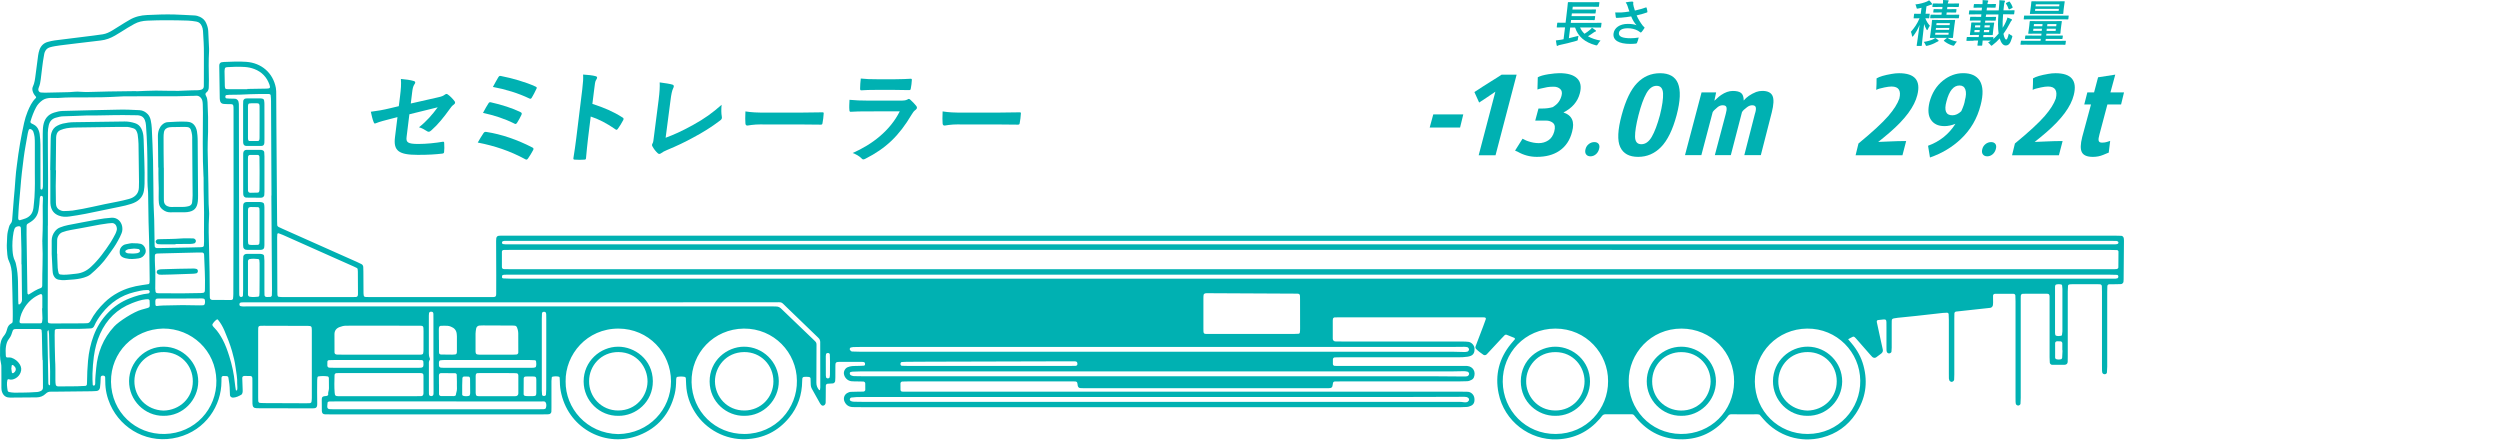 <?xml version="1.0" encoding="utf-8"?>
<!-- Generator: Adobe Illustrator 22.1.0, SVG Export Plug-In . SVG Version: 6.00 Build 0)  -->
<svg version="1.1" id="レイヤー_1" xmlns="http://www.w3.org/2000/svg" xmlns:xlink="http://www.w3.org/1999/xlink" x="0px"
	 y="0px" width="600.67px" height="105.6px" viewBox="0 0 600.67 105.6" style="enable-background:new 0 0 600.67 105.6;"
	 xml:space="preserve">
<style type="text/css">
	.st0{fill:#00B1B2;}
</style>
<g>
	<g>
		<path class="st0" d="M444.05,81.51c0.31,0.37,0.58,0.69,0.85,1.01c1.33,1.58,2.31,3.35,2.84,5.35c1.11,4.13,0.48,7.99-1.87,11.54
			c-1.93,2.92-4.66,4.83-8.04,5.71c-5.25,1.36-10.62-0.35-14.14-4.42c-0.31-0.36-0.61-0.72-0.92-1.07
			c-0.51-0.16-1.03-0.08-1.55-0.08c-1.75-0.01-3.5,0-5.26-0.01c-0.31,0-0.54,0.1-0.73,0.35c-0.22,0.3-0.46,0.6-0.71,0.88
			c-2.73,3.05-6.13,4.71-10.24,4.78c-4.55,0.08-8.28-1.69-11.18-5.19c-0.77-0.93-0.53-0.82-1.78-0.83c-1.85-0.01-3.69,0-5.54,0
			c-0.36,0-0.64,0.12-0.86,0.4c-0.17,0.23-0.35,0.45-0.53,0.67c-2.72,3.14-6.14,4.81-10.3,4.96c-6.53,0.24-12.68-4.3-14.04-11.1
			c-0.88-4.39,0.13-8.36,2.98-11.84c0.3-0.37,0.62-0.72,0.92-1.08c0.08-0.09,0.02-0.31-0.1-0.36c-0.61-0.25-1.22-0.5-1.84-0.74
			c-0.19-0.07-0.38-0.02-0.52,0.12c-0.27,0.27-0.53,0.54-0.79,0.82c-1.16,1.25-2.32,2.5-3.48,3.74c-0.2,0.22-0.57,0.29-0.78,0.14
			c-0.63-0.42-1.24-0.87-1.77-1.41c-0.18-0.18-0.22-0.42-0.13-0.66c0.61-1.59,1.22-3.18,1.82-4.78c0.22-0.57,0.42-1.15,0.63-1.73
			c0.07-0.19-0.07-0.4-0.25-0.41c-0.14-0.01-0.28-0.02-0.42-0.03c-0.28,0-0.57,0-0.85,0c-11.18,0-22.35,0-33.53,0
			c-0.43,0-0.85,0.01-1.28,0.02c-0.16,0-0.38,0.19-0.4,0.34c-0.01,0.14-0.04,0.28-0.04,0.42c0,1.42-0.01,2.84,0,4.26
			c0,0.14,0.01,0.29,0.07,0.41c0.06,0.11,0.17,0.22,0.29,0.28s0.27,0.06,0.41,0.07c0.47,0.01,0.95,0.01,1.42,0.01
			c9.71,0,19.42,0,29.13,0.01c0.42,0,0.85,0.02,1.27,0.07c0.66,0.08,1.46,0.74,1.47,1.68c0,0.19,0,0.38-0.03,0.57
			c-0.08,0.5-0.34,0.88-0.81,1.09c-0.26,0.11-0.54,0.19-0.81,0.23c-0.75,0.12-1.51,0.14-2.26,0.14c-9.42-0.01-18.85,0-28.27,0
			c-0.47,0-0.95,0.01-1.42,0.03c-0.23,0.01-0.43,0.22-0.43,0.48c-0.01,0.38-0.01,0.76,0,1.13c0.01,0.24,0.21,0.43,0.46,0.43
			c0.47,0.01,0.95,0.01,1.42,0.01c9.76,0,19.51,0,29.27,0c0.38,0,0.76-0.02,1.14,0.01c1.42,0.14,2.09,1.42,1.6,2.7
			c-0.1,0.27-0.3,0.49-0.56,0.62c-0.34,0.18-0.68,0.33-1.07,0.34c-0.71,0.02-1.42,0.05-2.13,0.05c-9.42,0-18.85,0-28.27,0
			c-0.47,0-0.95,0.01-1.42,0.02c-0.19,0.01-0.37,0.15-0.41,0.33c-0.03,0.14-0.06,0.28-0.07,0.42c-0.05,0.72-0.37,0.86-1.02,0.86
			c-18.42,0-36.85,0-55.27,0c-1.18,0-2.37,0-3.55,0c-0.28,0-0.57-0.01-0.85-0.03c-0.25-0.03-0.43-0.18-0.53-0.42
			c-0.05-0.13-0.07-0.28-0.08-0.42c-0.06-0.72-0.28-0.76-0.92-0.76c-0.33,0-0.66,0-0.99,0c-12.93,0-25.86,0-38.79,0
			c-0.47,0-0.95,0.01-1.42,0.03c-0.23,0.01-0.44,0.21-0.44,0.46c0,0.52,0,1.04,0.01,1.56c0,0.18,0.19,0.38,0.35,0.39
			c0.14,0.01,0.28,0.03,0.42,0.03c0.52,0,1.04,0,1.56,0c44.23,0,88.47,0,132.7,0c0.43,0,0.85-0.01,1.28,0.02
			c0.82,0.06,1.49,0.73,1.58,1.56c0.03,0.23,0.03,0.47,0,0.71c-0.07,0.5-0.34,0.88-0.81,1.09c-0.34,0.16-0.7,0.28-1.09,0.29
			c-0.43,0.01-0.85,0.04-1.28,0.05c-0.85,0.01-1.7,0-2.56,0c-47.17,0-94.34,0-141.51,0c-0.71,0-1.42,0.01-2.13-0.02
			c-0.94-0.04-1.61-0.5-1.98-1.37c-0.31-0.73-0.05-1.57,0.63-1.98c0.29-0.17,0.59-0.3,0.93-0.31c0.52-0.02,1.04-0.03,1.56-0.04
			c0.47-0.01,0.95-0.01,1.42-0.02c0.25-0.01,0.47-0.2,0.47-0.43c0.01-0.52,0-1.04-0.01-1.56c-0.01-0.23-0.23-0.43-0.47-0.43
			c-0.52-0.01-1.04-0.01-1.56-0.03c-0.43-0.01-0.85,0-1.28-0.04c-0.9-0.09-1.66-0.82-1.81-1.74c-0.11-0.62,0.28-1.38,0.89-1.63
			c0.34-0.14,0.72-0.24,1.09-0.27c0.56-0.05,1.14-0.03,1.7-0.05c0.38-0.01,0.76-0.01,1.13-0.05c0.12-0.01,0.25-0.11,0.26-0.29
			c0.04-0.38-0.09-0.57-0.42-0.6c-0.14-0.01-0.28-0.03-0.42-0.03c-1.8,0-3.6,0.01-5.4,0.01c-0.19,0-0.39,0.01-0.56,0.07
			c-0.11,0.04-0.24,0.17-0.27,0.28c-0.05,0.23-0.05,0.47-0.05,0.7c-0.01,0.9,0,1.8-0.01,2.7c0,0.28-0.01,0.57-0.04,0.85
			c-0.02,0.27-0.29,0.55-0.55,0.57c-0.42,0.03-0.85,0.05-1.27,0.08c-0.23,0.01-0.43,0.22-0.43,0.47c-0.01,0.95-0.01,1.89-0.02,2.84
			c0,0.43-0.01,0.85-0.02,1.28c-0.01,0.2-0.11,0.36-0.24,0.5c-0.2,0.21-0.58,0.25-0.77,0.05c-0.13-0.14-0.26-0.28-0.35-0.44
			c-0.65-1.15-1.29-2.32-1.94-3.47c-0.22-0.38-0.29-0.79-0.29-1.23c0.01-0.42-0.02-0.85-0.04-1.28c-0.01-0.17-0.2-0.34-0.39-0.35
			c-0.19-0.02-0.38-0.03-0.57-0.04c-0.98-0.01-1.04,0.07-1.05,1.03c-0.03,3.29-1.03,6.25-3.12,8.79c-2.71,3.29-6.21,5.01-10.48,5.17
			c-4.81,0.17-9.5-2.29-12.12-6.41c-1.3-2.04-2.05-4.25-2.16-6.68c-0.02-0.52-0.03-1.04-0.07-1.56c-0.01-0.11-0.13-0.29-0.23-0.31
			c-0.6-0.13-1.22-0.12-1.83-0.01c-0.07,0.01-0.17,0.11-0.19,0.18c-0.05,0.18-0.08,0.37-0.08,0.55c-0.01,1.14-0.08,2.27-0.35,3.38
			c-1.17,4.76-4.01,8.12-8.55,9.91c-7.82,3.07-16.65-1.37-18.68-9.9c-0.23-0.96-0.36-1.96-0.36-2.96c0-0.33-0.02-0.66-0.05-0.99
			c-0.01-0.08-0.1-0.19-0.17-0.21c-0.51-0.13-1.03-0.11-1.54-0.01c-0.08,0.02-0.18,0.12-0.19,0.19c-0.04,0.28-0.07,0.56-0.07,0.85
			c0,2.13,0,4.26,0,6.39c0,0.33,0,0.66-0.02,0.99c-0.01,0.27-0.28,0.56-0.53,0.59c-0.14,0.02-0.28,0.03-0.42,0.04
			c-0.38,0.01-0.76,0.01-1.14,0.01c-17,0-34,0-51.01,0c-0.43,0-0.85,0-1.28-0.01c-0.51-0.02-0.74-0.27-0.77-0.82
			c0-0.05,0-0.09,0-0.14c-0.01-0.85-0.02-1.7-0.02-2.56c0-0.67,0.19-0.77,0.71-0.85c0.19-0.03,0.39-0.01,0.56-0.07
			c0.12-0.04,0.29-0.2,0.28-0.28c-0.1-0.53,0.19-1.01,0.18-1.54c-0.02-0.8-0.01-1.61-0.02-2.41c0-0.22-0.14-0.42-0.28-0.44
			c-0.75-0.12-1.51-0.11-2.26,0c-0.07,0.01-0.18,0.11-0.19,0.18c-0.04,0.28-0.08,0.56-0.08,0.84c-0.01,1.85-0.03,3.69,0.01,5.54
			c0.02,0.91-0.28,1.12-1.05,1.11c-0.28,0-0.57,0-0.85,0c-3.88-0.01-7.77-0.01-11.65-0.02c-0.33,0-0.66,0-0.99-0.01
			c-0.72-0.02-0.99-0.31-1.02-1.07c-0.01-0.33-0.01-0.66-0.01-0.99c0-1.33,0-2.65,0-3.98c0-0.38,0-0.76-0.01-1.14
			c-0.01-0.35-0.18-0.55-0.49-0.56c-0.47-0.01-0.95-0.01-1.42-0.01c-0.35,0.01-0.53,0.19-0.52,0.52c0.03,0.95,0.07,1.89,0.1,2.84
			c0.01,0.24,0.01,0.48-0.05,0.7c-0.04,0.17-0.15,0.38-0.3,0.46c-0.62,0.35-1.25,0.67-1.99,0.69c-0.33,0.01-0.68-0.25-0.71-0.57
			c-0.03-0.38-0.05-0.76-0.05-1.13c-0.01-1.05-0.15-2.08-0.33-3.1c-0.03-0.18-0.2-0.36-0.38-0.37c-0.28-0.02-0.56-0.03-0.85-0.03
			c-0.25,0-0.42,0.2-0.43,0.46c-0.01,0.28-0.01,0.57-0.01,0.85c0.01,5.77-3.75,11.7-10.47,13.42c-6.93,1.78-13.56-1.83-16.24-7.83
			c-0.78-1.75-1.2-3.58-1.2-5.51c0-0.38-0.01-0.76-0.03-1.13c0-0.08-0.07-0.17-0.13-0.23c-0.16-0.16-0.63-0.17-0.79-0.01
			c-0.06,0.06-0.13,0.15-0.14,0.23c-0.03,0.47-0.04,0.94-0.07,1.42c-0.02,0.38-0.05,0.76-0.11,1.13c-0.09,0.5-0.37,0.76-0.85,0.81
			c-0.38,0.04-0.76,0.06-1.13,0.06c-3.03,0.04-6.06,0.07-9.09,0.1c-0.24,0-0.47,0.01-0.71,0c-0.5-0.03-0.9,0.12-1.27,0.49
			c-0.59,0.59-1.35,0.87-2.19,0.88c-2.08,0.03-4.17,0.03-6.25,0.05c-0.09,0-0.19-0.01-0.28-0.01c-1.21-0.03-1.72-0.92-1.88-1.79
			c-0.03-0.19-0.03-0.38-0.04-0.57c0-0.85,0-1.7,0-2.56c0-0.8,0-1.61-0.01-2.41c0-0.28-0.01-0.57-0.08-0.85
			c-0.32-1.26-0.24-2.54-0.23-3.82c0.01-1.07,0.27-2.06,0.98-2.9c0.37-0.45,0.57-0.99,0.71-1.54c0.16-0.64,0.48-1.12,1.08-1.41
			c0.18-0.09,0.26-0.27,0.26-0.47c0.01-0.81,0.04-1.61,0.02-2.42c-0.05-2.89-0.1-5.78-0.2-8.66c-0.04-1.18-0.21-2.35-0.74-3.45
			c-0.23-0.47-0.32-0.99-0.37-1.51c-0.09-0.99-0.17-1.98-0.09-2.98c0.04-0.47,0.05-0.95,0.06-1.42c0.03-0.76,0.22-1.5,0.43-2.22
			c0.08-0.27,0.19-0.56,0.37-0.76c0.36-0.38,0.39-0.82,0.42-1.31c0.11-1.61,0.25-3.21,0.38-4.81c0.13-1.56,0.3-3.11,0.38-4.67
			c0.06-1.14,0.22-2.26,0.36-3.39c0.41-3.38,0.98-6.74,1.72-10.07C6,28.6,6.27,27.69,6.63,26.82c0.49-1.18,1.02-2.35,1.97-3.26
			c0.13-0.12,0.08-0.28-0.01-0.38c-0.33-0.35-0.58-0.74-0.72-1.21c-0.11-0.38-0.16-0.76,0.01-1.11c0.44-0.92,0.54-1.9,0.67-2.89
			c0.2-1.55,0.39-3.1,0.61-4.65c0.07-0.47,0.17-0.94,0.33-1.38c0.35-0.94,1-1.6,1.99-1.87c0.55-0.15,1.1-0.29,1.66-0.36
			c2.35-0.31,4.7-0.58,7.05-0.88c1.5-0.19,3.01-0.36,4.5-0.59c0.85-0.13,1.62-0.52,2.35-0.96c0.97-0.59,1.93-1.2,2.89-1.8
			c0.4-0.25,0.81-0.49,1.22-0.72c1.29-0.76,2.69-1.08,4.19-1.15c2.18-0.1,4.35-0.19,6.53-0.13c1.61,0.05,3.22,0.16,4.82,0.23
			c0.48,0.02,0.94,0.15,1.37,0.35c0.66,0.32,1.17,0.79,1.47,1.48c0.27,0.61,0.47,1.24,0.5,1.91c0.06,1.42,0.13,2.84,0.2,4.26
			c0.01,0.19,0.01,0.38,0,0.57c-0.14,2.32-0.08,4.64-0.04,6.96c0.01,0.57-0.02,1.14-0.03,1.7c0,0.5-0.14,0.94-0.55,1.25
			c-0.33,0.26-0.29,0.53-0.11,0.85c0.27,0.46,0.33,0.99,0.36,1.51c0.06,1.18,0.11,2.37,0.13,3.55s0.01,2.37,0,3.55
			c-0.01,0.85-0.06,1.7-0.08,2.55c-0.01,0.61-0.03,1.23-0.02,1.84c0.05,2.7,0.09,5.4,0.17,8.09c0.07,2.18-0.02,4.36,0.16,6.53
			c0.04,0.42,0.04,0.85,0.01,1.28c-0.17,2.6-0.07,5.21,0,7.81c0.09,3.74,0.18,7.48,0.17,11.22c0,0.19,0.01,0.38,0.02,0.57
			c0.01,0.24,0.21,0.47,0.43,0.49c0.05,0.01,0.09,0.03,0.14,0.03c1.51,0.01,3.03,0.02,4.55,0.02c0.09,0,0.19-0.03,0.26-0.08
			s0.17-0.13,0.18-0.2c0.04-0.37,0.08-0.75,0.08-1.13c0.07-14.67,0.06-29.45,0.05-44.23c0-0.24,0-0.47-0.01-0.71
			c-0.02-0.55-0.15-0.7-0.64-0.71c-0.33-0.01-0.66-0.01-0.99-0.01C54.22,25,53.99,25,53.75,24.97c-0.55-0.05-0.83-0.33-0.91-0.91
			c-0.02-0.14-0.04-0.28-0.04-0.42c-0.04-2.6-0.08-5.21-0.12-7.81c0-0.09,0.01-0.19,0.02-0.28c0.03-0.27,0.27-0.55,0.53-0.59
			c0.19-0.03,0.37-0.06,0.56-0.07c1.8-0.07,3.6-0.16,5.4-0.03c3.62,0.26,6.42,2.64,7.09,6.26c0.09,0.51,0.09,1.04,0.09,1.56
			c0.02,2.56,0.02,5.11,0.04,7.67c0.05,7.58,0.11,15.15,0.17,22.73c0,0.33,0.01,0.66,0.03,0.99c0.01,0.2,0.13,0.36,0.3,0.45
			c0.34,0.17,0.68,0.33,1.03,0.48c5.92,2.64,11.84,5.27,17.76,7.91c0.39,0.17,0.77,0.35,1.15,0.55c0.27,0.14,0.41,0.4,0.43,0.69
			c0.03,0.38,0.03,0.76,0.03,1.14c0.01,1.7,0.01,3.41,0.03,5.11c0,0.23,0.04,0.47,0.08,0.7c0.02,0.08,0.11,0.15,0.19,0.2
			c0.08,0.04,0.18,0.06,0.27,0.06c0.43,0.01,0.85,0.02,1.28,0.02c9.42,0,18.85,0,28.27,0c0.38,0,0.76,0,1.14-0.01
			c0.49-0.01,0.65-0.17,0.65-0.71c0.01-1.52,0.01-3.03,0.01-4.55c0-2.75,0-5.49-0.03-8.24c-0.01-1.05,0.21-1.27,1.21-1.25
			c0.43,0.01,0.85,0,1.28,0c128.77,0,257.54,0,386.31,0c0.57,0,1.14,0.02,1.7,0.04c0.26,0.01,0.53,0.29,0.57,0.56
			c0.03,0.23,0.06,0.47,0.05,0.71c-0.02,3.08-0.05,6.16-0.08,9.23c0,0.19-0.02,0.38-0.04,0.57c-0.03,0.25-0.32,0.52-0.59,0.53
			c-0.38,0.02-0.76,0.02-1.14,0.03c-0.57,0.01-1.14,0.01-1.7,0.02c-0.24,0-0.44,0.2-0.44,0.46c-0.02,0.47-0.03,0.95-0.03,1.42
			c0,5.97,0,11.93,0,17.9c0,0.47-0.03,0.94-0.07,1.41c-0.02,0.22-0.26,0.41-0.5,0.42c-0.3,0.02-0.59-0.18-0.63-0.45
			c-0.02-0.14-0.05-0.28-0.05-0.42c-0.01-0.43-0.01-0.85-0.01-1.28c0-5.87,0-11.75,0-17.62c0-0.47-0.01-0.95-0.03-1.42
			c-0.01-0.23-0.22-0.42-0.47-0.43c-0.24-0.01-0.47-0.01-0.71-0.01c-1.94,0-3.88,0-5.83,0c-0.28,0-0.57,0.01-0.85,0.06
			c-0.11,0.02-0.26,0.17-0.27,0.28c-0.04,0.47-0.06,0.94-0.06,1.42c0,5.21,0,10.42,0,15.63c0,0.43,0,0.85-0.02,1.28
			c-0.02,0.42-0.3,0.68-0.75,0.69c-0.99,0.01-1.99,0.01-2.98,0.01c-0.26,0-0.56-0.27-0.57-0.54c-0.03-0.42-0.05-0.85-0.05-1.28
			c0-4.45,0-8.9,0-13.36c0-2.21,0.21-1.88-1.88-1.9c-1.18-0.01-2.37,0-3.55,0c-0.33,0-0.66,0-0.99,0.01
			c-0.31,0.01-0.49,0.21-0.5,0.56c-0.01,0.19-0.01,0.38-0.01,0.57c0,0.38,0,0.76,0,1.14c0,7.58,0,15.15,0,22.73
			c0,0.47-0.03,0.94-0.06,1.42c-0.01,0.19-0.27,0.4-0.5,0.43c-0.26,0.04-0.6-0.2-0.63-0.45c-0.02-0.14-0.05-0.28-0.05-0.42
			c-0.01-0.38-0.01-0.76-0.01-1.14c0-7.67,0-15.34,0-23.02c0-0.47-0.02-0.95-0.04-1.42c-0.01-0.18-0.18-0.36-0.36-0.38
			c-0.05-0.01-0.09-0.02-0.14-0.02c-1.47,0-2.94,0-4.4,0.01c-0.26,0-0.45,0.19-0.46,0.43c-0.01,0.24-0.01,0.47,0,0.71
			c0,0.33,0.01,0.66,0.01,0.99c0,0.19-0.01,0.38-0.04,0.57c-0.04,0.33-0.33,0.64-0.64,0.67c-0.89,0.1-1.79,0.2-2.68,0.29
			c-1.84,0.2-3.67,0.4-5.51,0.6c-0.26,0.03-0.42,0.21-0.43,0.47c-0.01,0.43-0.02,0.85-0.02,1.28c0,4.45,0,8.9,0,13.36
			c0,0.43-0.02,0.85-0.04,1.28c-0.01,0.24-0.36,0.51-0.61,0.51c-0.19,0-0.5-0.22-0.55-0.39c-0.04-0.13-0.09-0.27-0.1-0.41
			c-0.02-0.38-0.01-0.76-0.01-1.14c0-4.31,0-8.62,0-12.93c0-0.47-0.03-0.95-0.05-1.42c-0.01-0.18-0.2-0.34-0.39-0.33
			c-0.33,0.01-0.66,0.01-0.99,0.05c-2.12,0.23-4.23,0.48-6.35,0.71c-1.27,0.14-2.54,0.26-3.81,0.39c-0.24,0.02-0.47,0.03-0.71,0.07
			c-1.52,0.26-1.43,0-1.43,1.63c0,1.85,0,3.69,0,5.54c0,0.33-0.03,0.66-0.06,0.99c-0.02,0.18-0.28,0.36-0.53,0.4
			c-0.2,0.03-0.51-0.15-0.57-0.34c-0.04-0.14-0.09-0.27-0.09-0.41c-0.02-0.33-0.01-0.66-0.01-0.99c0-1.52,0-3.03,0-4.55
			c0-2.29,0.17-1.92-2.01-1.73c-0.25,0.02-0.37,0.23-0.3,0.53c0.29,1.34,0.58,2.68,0.87,4.02c0.18,0.83,0.35,1.67,0.55,2.49
			c0.1,0.43-0.04,0.75-0.35,1c-0.41,0.33-0.83,0.63-1.25,0.93c-0.26,0.18-0.68,0.13-0.92-0.11c-0.2-0.2-0.39-0.41-0.58-0.63
			c-1.03-1.18-2.06-2.35-3.09-3.53c-0.19-0.21-0.37-0.43-0.59-0.62c-0.09-0.08-0.28-0.13-0.38-0.08
			C444.83,81.06,444.47,81.28,444.05,81.51z M314.7,60.04c-54.94,0-109.88,0-164.81,0c-9.14,0-18.28,0-27.42,0
			c-0.47,0-0.95,0.01-1.42,0.02c-0.28,0.01-0.46,0.17-0.46,0.42c0,1.23,0,2.46,0,3.69c0,0.32,0.2,0.48,0.56,0.49
			c0.57,0.01,1.14,0.02,1.7,0.02c127.97,0,255.94,0,383.9,0c0.43,0,0.85,0,1.28,0c0.19,0,0.38-0.02,0.56-0.04
			c0.17-0.02,0.38-0.21,0.38-0.36c0.01-1.28,0.02-2.55,0.03-3.83c0-0.18-0.19-0.36-0.36-0.36c-0.61-0.02-1.23-0.04-1.84-0.04
			C442.76,60.04,378.73,60.04,314.7,60.04z M32.76,21.89c0,0.01,0,0.02,0,0.04c0.76-0.03,1.51-0.07,2.27-0.1
			c0.8-0.03,1.61-0.05,2.41-0.06c2.46-0.01,4.91,0.16,7.37-0.02c0.89-0.07,1.8-0.03,2.69-0.07c0.28-0.01,0.56-0.05,0.83-0.12
			c0.42-0.11,0.63-0.4,0.64-0.83c0.02-0.61,0.01-1.23,0.01-1.84c0-1.99-0.01-3.97,0.01-5.96c0.02-1.85-0.11-3.69-0.22-5.53
			c-0.02-0.38-0.12-0.74-0.27-1.1c-0.26-0.62-0.69-1.02-1.35-1.12c-0.65-0.1-1.31-0.21-1.97-0.23c-3.26-0.1-6.53-0.14-9.79,0.01
			c-1.1,0.05-2.16,0.26-3.13,0.8c-0.54,0.3-1.07,0.6-1.6,0.92c-1.01,0.62-1.99,1.27-3.02,1.86c-1.07,0.62-2.21,1.06-3.46,1.19
			c-2.02,0.22-4.04,0.48-6.05,0.72c-1.22,0.15-2.44,0.29-3.66,0.45c-0.84,0.12-1.68,0.23-2.5,0.47c-0.66,0.19-1.03,0.64-1.25,1.24
			c-0.08,0.22-0.11,0.46-0.15,0.69c-0.37,1.9-0.52,3.84-0.78,5.76c-0.09,0.66-0.19,1.31-0.46,1.92c-0.06,0.13-0.09,0.27-0.12,0.4
			c-0.08,0.37,0.2,0.8,0.57,0.84c0.33,0.03,0.66,0.05,0.99,0.05c1.51-0.03,3.03-0.07,4.54-0.1c0.9-0.02,1.79-0.02,2.69-0.13
			c0.42-0.05,0.85-0.02,1.27,0.01c1.23,0.09,2.46,0.06,3.69,0.01c1.04-0.04,2.08-0.06,3.12-0.08
			C28.31,21.96,30.53,21.93,32.76,21.89z M11.51,54.2c-0.01,0-0.01,0-0.02,0c0,0.8,0,1.61,0,2.41c0,2.41,0,4.83,0,7.24
			c-0.01,3.36-0.02,6.72-0.02,10.08c0,1.09,0.02,2.18,0.03,3.26c0,0.09,0.01,0.2,0.05,0.27c0.04,0.08,0.12,0.17,0.19,0.19
			c0.18,0.04,0.37,0.07,0.56,0.07c2.55-0.01,5.11-0.02,7.66-0.03c0.28,0,0.57-0.03,0.85-0.03c0.42,0.01,0.7-0.14,0.91-0.53
			c0.88-1.7,2.06-3.16,3.43-4.49c0.96-0.94,2.03-1.7,3.2-2.33c1.81-0.98,3.75-1.53,5.78-1.81c0.52-0.07,1.03-0.15,1.54-0.23
			c0.16-0.03,0.23-0.17,0.25-0.3c0.03-0.23,0.04-0.47,0.04-0.71c-0.02-2.13-0.05-4.26-0.08-6.39c-0.01-0.95-0.03-1.89-0.05-2.84
			c-0.04-1.56-0.11-3.12-0.14-4.68c-0.05-2.32-0.08-4.64-0.11-6.95c0-0.14,0-0.28-0.02-0.43c-0.17-1.65-0.14-3.31-0.14-4.96
			c0.01-3.64-0.07-7.29-0.35-10.92c-0.03-0.43-0.12-0.84-0.27-1.24c-0.24-0.64-0.71-0.99-1.36-1.11c-0.23-0.05-0.47-0.05-0.71-0.05
			c-1.04-0.02-2.08-0.04-3.12-0.04c-2.98-0.01-5.96,0.13-8.94,0.1c-0.09,0-0.19,0-0.28,0.01c-1.7,0.06-3.4,0.15-5.11,0.18
			c-0.68,0.01-1.31,0.17-1.94,0.36c-0.89,0.27-1.42,0.9-1.63,1.8c-0.14,0.6-0.22,1.21-0.22,1.83c0,1.28-0.01,2.55,0.01,3.83
			c0.04,4.78,0.08,9.55,0,14.33C11.49,51.45,11.51,52.83,11.51,54.2z M29.89,23.14c-0.42,0.02-0.75,0.03-1.08,0.05
			c-2.74,0.17-5.49,0.22-8.23,0.21c-2.23-0.01-4.45-0.03-6.67,0.14c-0.33,0.02-0.66,0-0.99-0.01c-0.28,0-0.57-0.02-0.85,0
			c-0.67,0.05-1.33,0.17-1.88,0.57c-0.62,0.45-1.14,0.98-1.51,1.67c-0.59,1.09-1.01,2.24-1.36,3.42c-0.05,0.16,0.06,0.36,0.24,0.46
			c0.17,0.09,0.34,0.17,0.51,0.26c0.58,0.29,0.97,0.75,1.2,1.35c0.11,0.31,0.23,0.63,0.26,0.95c0.1,0.85,0.18,1.69,0.18,2.55
			c-0.01,3.5,0.01,7.01,0.02,10.51c0,0.05,0,0.11,0.02,0.14c0.06,0.06,0.13,0.14,0.2,0.15c0.08,0.01,0.21-0.05,0.23-0.11
			c0.07-0.22,0.13-0.45,0.13-0.68c0.01-1.56,0.01-3.12,0-4.69c-0.01-1.89-0.03-3.79-0.04-5.68c0-0.71-0.02-1.42,0-2.13
			c0.02-0.71,0.01-1.43,0.13-2.12c0.26-1.51,1.05-2.61,2.58-3.09c0.68-0.22,1.37-0.38,2.08-0.4c2.08-0.06,4.16-0.11,6.25-0.16
			c2.18-0.05,4.35-0.07,6.53-0.14c1.9-0.06,3.79-0.01,5.68,0.11c0.81,0.05,1.45,0.41,1.99,0.97c0.4,0.43,0.61,0.96,0.72,1.52
			c0.12,0.6,0.21,1.22,0.24,1.83c0.12,2.6,0.24,5.2,0.3,7.8c0.07,3.36,0.08,6.72,0.12,10.08c0.01,0.47,0.03,0.95,0.05,1.42
			c0.04,0.9,0.09,1.8,0.11,2.7c0.04,1.99,0.07,3.98,0.1,5.96c0,0.14,0.01,0.28,0.02,0.42c0.02,0.22,0.23,0.42,0.48,0.43
			c0.14,0.01,0.28,0.01,0.43,0.01c2.56-0.05,5.11-0.1,7.67-0.15c0.8-0.02,1.61-0.03,2.41-0.06c0.19-0.01,0.38-0.02,0.56-0.08
			c0.12-0.04,0.25-0.14,0.26-0.3c0.02-0.33,0.05-0.66,0.05-0.99c0-1.42-0.04-2.84-0.01-4.26c0.08-3.69-0.14-7.38-0.1-11.07
			c0-0.14-0.02-0.28-0.03-0.43c-0.05-1.18-0.11-2.36-0.13-3.55c-0.03-1.42-0.04-2.84-0.04-4.26c0-2.46,0.03-4.92,0.04-7.38
			c0-0.66-0.01-1.33-0.04-1.99c-0.01-0.28-0.03-0.57-0.09-0.84c-0.14-0.67-0.73-1.31-1.49-1.25c-0.47,0.04-0.95,0.03-1.42,0.04
			c-1.14,0.03-2.27,0.08-3.41,0.09C38.13,23.15,33.96,23.14,29.89,23.14z M314.85,66c-63.93,0-127.87,0-191.8,0
			c-0.47,0-0.95,0-1.42,0c-0.19,0-0.38,0-0.57,0.02c-0.09,0.01-0.18,0.05-0.27,0.07c-0.14,0.04-0.19,0.22-0.18,0.49
			c0.01,0.18,0.14,0.3,0.24,0.31c0.66,0.04,1.32,0.07,1.98,0.07c128.06,0,256.12,0,384.18,0c0.43,0,0.85,0,1.28-0.01
			c0.14,0,0.28-0.04,0.42-0.07c0.14-0.02,0.28-0.26,0.26-0.45c-0.02-0.22-0.15-0.39-0.33-0.39c-0.57-0.02-1.13-0.04-1.7-0.04
			C442.91,66,378.88,66,314.85,66z M314.76,58.71c63.93,0,127.86,0,191.8,0c0.57,0,1.14,0,1.7-0.01c0.18,0,0.37-0.04,0.55-0.1
			c0.07-0.02,0.13-0.12,0.16-0.2c0.07-0.15,0-0.29-0.1-0.37c-0.11-0.08-0.26-0.13-0.39-0.14c-0.52-0.02-1.04-0.02-1.56-0.02
			c-31.3,0-62.61,0-93.91,0c-96.66,0-193.31,0-289.97,0c-0.62,0-1.23,0-1.85,0.01c-0.14,0-0.28,0.05-0.4,0.1
			c-0.15,0.06-0.18,0.21-0.18,0.35c0,0.16,0.09,0.27,0.23,0.31c0.18,0.04,0.37,0.06,0.56,0.06c0.57,0.01,1.14,0.01,1.7,0.01
			C186.99,58.71,250.88,58.71,314.76,58.71z M39.18,78.94c-7.05,0.15-12.59,5.73-12.51,12.79c0.09,7.33,5.95,12.69,12.88,12.54
			c7.32-0.15,12.56-6.05,12.44-12.85C51.86,84.21,46.03,78.9,39.18,78.94z M386.37,91.56c0.05-6.51-5.19-12.62-12.66-12.61
			c-7.32,0.01-12.72,5.9-12.65,12.78c0.07,6.86,5.49,12.59,12.75,12.54C381.24,104.22,386.43,98.19,386.37,91.56z M391.33,91.53
			c-0.1,6.53,5.03,12.67,12.54,12.74c7.15,0.07,12.7-5.5,12.78-12.51c0.09-7.14-5.54-12.79-12.62-12.81
			C396.6,78.93,391.32,84.96,391.33,91.53z M135.9,91.65c-0.07,6.34,4.98,12.51,12.66,12.65c7.38-0.15,12.65-5.93,12.66-12.66
			c0.01-6.9-5.43-12.66-12.6-12.69C141.03,78.92,135.8,85.15,135.9,91.65z M191.47,91.46c-0.04-6.72-5.5-12.58-12.77-12.51
			c-7.2,0.08-12.68,5.88-12.54,12.88c0.14,7.02,5.69,12.48,12.71,12.44C186.41,104.23,191.59,98.07,191.47,91.46z M446.96,91.47
			c-0.06-6.82-5.58-12.59-12.77-12.52c-7.09,0.07-12.61,5.71-12.56,12.73c0.05,7.12,5.67,12.62,12.7,12.59
			C441.83,104.24,447.05,98.15,446.96,91.47z M74.92,87.53c0-2.41,0-4.82,0-7.23c0-0.33,0-0.66,0-0.99
			c-0.01-0.91-0.09-0.99-0.94-1.01c-0.14,0-0.28,0-0.43,0c-3.4-0.01-6.81-0.02-10.21-0.03c-1.35,0-1.31-0.03-1.31,1.33
			c0,5.29,0,10.59,0,15.88c0,0.28,0.01,0.57,0.02,0.85c0.01,0.27,0.17,0.46,0.42,0.48c0.33,0.02,0.66,0.04,0.99,0.04
			c3.36,0.02,6.71,0.03,10.07,0.04c0.28,0,0.57-0.01,0.85-0.02c0.09,0,0.19-0.03,0.27-0.08c0.07-0.04,0.17-0.12,0.18-0.19
			c0.05-0.32,0.09-0.65,0.09-0.98C74.93,92.92,74.92,90.22,74.92,87.53z M300.66,80.23v0.01c3.36,0,6.72,0,10.08,0
			c0.42,0,0.85-0.03,1.27-0.05c0.17-0.01,0.28-0.14,0.3-0.26c0.05-0.33,0.06-0.66,0.06-0.99c0-2.27,0-4.54-0.01-6.81
			c0-1.73,0.11-1.58-1.64-1.58c-6.67-0.04-13.34-0.07-20.01-0.1c-0.28,0-0.57-0.01-0.85,0c-0.14,0.01-0.29,0.02-0.41,0.08
			c-0.11,0.06-0.25,0.18-0.26,0.29c-0.05,0.33-0.05,0.66-0.05,0.99c0,2.37,0,4.73,0,7.1c0,0.24,0,0.47,0.01,0.71
			c0.02,0.45,0.16,0.6,0.59,0.61s0.85,0.01,1.28,0.01C294.22,80.23,297.44,80.23,300.66,80.23z M76.27,71.38c2.65,0,5.29,0,7.94,0
			c0.43,0,0.85-0.01,1.28-0.02c0.32-0.01,0.49-0.2,0.51-0.55c0.01-0.14,0.01-0.28,0.01-0.43c-0.01-1.7-0.01-3.4-0.03-5.1
			c0-0.19-0.01-0.38-0.04-0.56c-0.02-0.13-0.06-0.27-0.22-0.34c-0.26-0.12-0.51-0.25-0.77-0.37c-1.77-0.79-3.54-1.58-5.31-2.36
			c-3.88-1.73-7.76-3.46-11.64-5.19c-0.34-0.15-0.7-0.28-1.05-0.41c-0.12-0.04-0.32,0.08-0.32,0.19c-0.01,0.28-0.04,0.56-0.04,0.85
			c0.01,4.3,0.03,8.6,0.05,12.9c0,0.28,0.01,0.57,0.02,0.85c0,0.09,0.02,0.19,0.06,0.27c0.04,0.08,0.12,0.18,0.19,0.19
			c0.33,0.04,0.66,0.08,0.98,0.08C70.69,71.38,73.48,71.38,76.27,71.38z M122.78,72.64c-20.97,0-41.95,0-62.92,0
			c-0.43,0-0.85,0-1.28,0c-0.19,0-0.38,0.01-0.57,0.02c-0.09,0.01-0.18,0.05-0.27,0.07c-0.13,0.04-0.25,0.27-0.21,0.48
			c0.02,0.13,0.06,0.28,0.23,0.33c0.51,0.15,1.03,0.08,1.55,0.08c16.1,0.01,32.19,0,48.29,0c17.66,0,35.32,0,52.98,0c8,0,16,0,24,0
			c0.71,0,1.42-0.01,2.13,0.03c0.22,0.01,0.45,0.13,0.65,0.24c0.2,0.12,0.36,0.3,0.53,0.46c2.46,2.36,4.92,4.72,7.38,7.08
			c1.05,1,0.91,0.81,0.91,2.22c0,2.75,0,5.49-0.03,8.24c-0.01,0.71,0.2,1.29,0.65,1.82c0.02,0.03,0.09,0.03,0.13,0.02
			c0.03,0,0.09-0.03,0.09-0.06c0.03-0.18,0.07-0.37,0.07-0.56c0-3.55-0.01-7.1-0.02-10.65c0-0.19,0.02-0.38-0.03-0.57
			c-0.04-0.18-0.11-0.36-0.22-0.5c-0.18-0.22-0.39-0.41-0.6-0.61c-2.38-2.3-4.76-4.61-7.15-6.9c-1.55-1.48-0.96-1.25-3.09-1.25
			C164.91,72.63,143.84,72.64,122.78,72.64z M278.73,95.39c-23.81,0-47.63,0-71.44,0c-0.47,0-0.95-0.01-1.42,0.01
			c-0.42,0.02-0.85,0.07-1.27,0.11c-0.09,0.01-0.21,0.04-0.26,0.1c-0.08,0.1-0.16,0.24-0.16,0.36c0,0.2,0.15,0.36,0.33,0.42
			c0.22,0.08,0.46,0.13,0.69,0.13c0.71,0.02,1.42,0.03,2.13,0.03c47.34,0,94.69,0,142.03,0c0.8,0,1.61-0.04,2.41,0.1
			c0.18,0.03,0.38,0.01,0.56-0.01c0.25-0.03,0.43-0.18,0.57-0.38c0.12-0.18,0.07-0.5-0.1-0.64c-0.27-0.23-0.59-0.28-0.93-0.28
			c-5.63,0.02-11.27,0.05-16.9,0.05C316.23,95.39,297.48,95.39,278.73,95.39z M278.61,89.24c-8.9,0-17.8,0-26.7,0
			c-15.06,0-30.11,0-45.17,0c-0.66,0-1.32,0.03-1.99,0.06c-0.14,0.01-0.27,0.06-0.41,0.1c-0.1,0.03-0.19,0.21-0.17,0.35
			c0.03,0.2,0.12,0.37,0.31,0.44c0.22,0.08,0.45,0.17,0.67,0.18c0.66,0.03,1.33,0.03,1.99,0.03c45.64,0,91.28,0,136.93,0
			c2.65,0,5.3,0.04,7.95,0.06c0.19,0,0.37-0.04,0.56-0.08c0.17-0.04,0.4-0.36,0.4-0.54c0.01-0.21-0.18-0.5-0.38-0.54
			c-0.28-0.06-0.56-0.12-0.84-0.12c-0.9,0-1.8,0.05-2.7,0.05C325.58,89.24,302.1,89.24,278.61,89.24z M278.56,83.36
			c-23.91,0-47.82,0-71.73,0c-0.62,0-1.23,0.01-1.85,0.03c-0.19,0.01-0.37,0.06-0.55,0.1c-0.22,0.05-0.34,0.38-0.22,0.57
			c0.13,0.21,0.31,0.39,0.55,0.4c0.66,0.03,1.32,0.05,1.99,0.05c35.27,0,70.54,0,105.81,0c12.17,0,24.33,0,36.5,0
			c0.95,0,1.89,0.06,2.84,0.07c0.23,0,0.47-0.05,0.69-0.1c0.2-0.05,0.39-0.37,0.37-0.55c-0.03-0.23-0.23-0.49-0.42-0.52
			c-0.23-0.04-0.47-0.08-0.7-0.08c-0.71,0-1.42,0.02-2.13,0.02C326,83.36,302.28,83.36,278.56,83.36z M91,85.22
			c2.98,0,5.96,0,8.93,0c0.38,0,0.76,0,1.13-0.01c0.14,0,0.28-0.03,0.41-0.08c0.08-0.03,0.17-0.12,0.19-0.19
			c0.05-0.23,0.09-0.46,0.09-0.7c0.01-1.56,0-3.12,0.01-4.68c0-1.38-0.03-1.3-1.35-1.3c-5.39-0.01-10.78-0.01-16.16-0.02
			c-0.38,0-0.76,0.04-1.13,0.02c-0.53-0.01-1.03,0.14-1.52,0.32c-0.79,0.29-1.24,0.86-1.24,1.71c-0.01,1.46,0,2.93,0.01,4.39
			c0,0.29,0.24,0.5,0.56,0.51c0.42,0.01,0.85,0.02,1.28,0.02C85.14,85.22,88.07,85.22,91,85.22z M65.2,46.97c0.01,0,0.02,0,0.03,0
			c-0.03-7.57-0.07-15.14-0.11-22.71c0-0.47-0.04-0.94-0.09-1.41c-0.01-0.07-0.1-0.17-0.18-0.2c-0.13-0.05-0.28-0.08-0.41-0.07
			c-1.47,0.01-2.94-0.01-4.4,0.06c-1.65,0.08-3.31,0.16-4.97,0.14c-0.23,0-0.47,0.04-0.7,0.07c-0.14,0.02-0.24,0.23-0.23,0.46
			c0.01,0.16,0.1,0.3,0.23,0.32c0.28,0.05,0.56,0.05,0.84,0.06c0.43,0.02,0.85,0.01,1.28,0.03c0.36,0.02,0.73,0.35,0.81,0.7
			c0.04,0.18,0.08,0.37,0.09,0.56c0.02,0.43,0.01,0.85,0.01,1.28c0.02,14.34,0.05,28.68,0.07,43.02c0,0.47,0,0.95,0.01,1.42
			c0,0.14,0.01,0.29,0.07,0.42c0.05,0.13,0.15,0.22,0.32,0.23c0.29,0.02,0.49-0.11,0.5-0.36c0.02-0.42,0.04-0.85,0.04-1.28
			c0-2.32,0-4.64,0-6.96c0-0.38,0.02-0.76,0.04-1.13c0.02-0.25,0.31-0.54,0.56-0.58C59.1,61.02,59.2,61,59.29,61
			c1.09,0,2.18-0.01,3.26,0c0.18,0,0.37,0.06,0.55,0.11c0.19,0.06,0.34,0.21,0.36,0.4c0.04,0.37,0.06,0.75,0.07,1.13
			c0.01,2.37,0,4.73,0,7.1c0,0.38,0.01,0.76,0.02,1.13c0.01,0.32,0.21,0.49,0.56,0.49c0.28,0.01,0.57-0.01,0.85-0.02
			c0.16-0.01,0.35-0.21,0.36-0.38c0.02-0.47,0.04-0.94,0.03-1.42C65.31,62.02,65.26,54.5,65.2,46.97z M13.24,86.55
			c0.09,1.12,0.07,2.96,0.07,4.81c0,0.19,0.01,0.38,0.02,0.57c0.01,0.14,0.03,0.28,0.05,0.42c0.04,0.31,0.24,0.48,0.59,0.49
			c0.19,0.01,0.38,0,0.57,0c1.33-0.01,2.65-0.01,3.98-0.03c0.66-0.01,1.32-0.06,1.99-0.09c0.18-0.01,0.36-0.19,0.37-0.36
			c0.01-0.19,0.03-0.38,0.03-0.57c0.01-1.71,0.09-3.41,0.24-5.11c0.19-2.09,0.62-4.11,1.36-6.07c0.78-2.07,1.92-3.89,3.46-5.48
			c1.47-1.53,3.19-2.66,5.16-3.44c1.46-0.58,2.95-1.02,4.52-1.18c0.17-0.02,0.3-0.21,0.32-0.41c0.01-0.17-0.16-0.39-0.31-0.4
			c-0.14-0.01-0.28-0.01-0.43-0.01c-1,0-1.96,0.26-2.93,0.49c-3.21,0.78-5.77,2.54-7.8,5.12c-0.73,0.93-1.39,1.92-1.86,3.01
			c-0.17,0.38-0.46,0.59-0.88,0.6c-0.95,0.04-1.89,0.1-2.84,0.11c-1.42,0.02-2.84,0-4.26,0c-0.38,0-0.76,0.02-1.13,0.04
			c-0.18,0.01-0.36,0.19-0.37,0.36c-0.01,0.38-0.04,0.76-0.03,1.13C13.13,82.32,13.18,84.07,13.24,86.55z M91.03,95.19
			c2.98,0,5.95,0,8.93,0c0.42,0,0.85-0.01,1.27-0.02c0.29-0.01,0.49-0.24,0.51-0.57c0-0.05,0.01-0.09,0.01-0.14
			c0-1.37,0.01-2.74,0-4.11c0-0.59-0.15-0.7-0.79-0.72c-0.24-0.01-0.47,0-0.71,0c-6.14,0-12.28,0-18.42,0
			c-0.33,0-0.66,0.01-0.99,0.02c-0.24,0.01-0.45,0.21-0.46,0.45c-0.04,1.42-0.09,2.83,0.03,4.25c0,0.05,0.01,0.09,0.02,0.14
			c0.03,0.55,0.19,0.7,0.82,0.7c0.38,0,0.76,0,1.13,0C85.26,95.19,88.15,95.19,91.03,95.19z M10.27,86.53c-0.02,0-0.03,0-0.05,0
			c-0.02-0.47-0.05-0.94-0.06-1.42c-0.04-1.65-0.06-3.31-0.1-4.96c-0.01-0.28-0.03-0.56-0.07-0.84c-0.01-0.07-0.11-0.17-0.19-0.19
			c-0.18-0.05-0.37-0.08-0.56-0.08c-1.8,0-3.59,0-5.39,0.01c-0.09,0-0.19,0.01-0.28,0.02c-0.26,0.03-0.45,0.17-0.52,0.41
			c-0.21,0.68-0.42,1.36-0.88,1.92c-0.44,0.53-0.62,1.14-0.73,1.81c-0.11,0.71-0.09,1.41-0.05,2.12c0.03,0.53,0.1,0.58,0.66,0.56
			c0.23-0.01,0.48-0.01,0.7,0.06c0.83,0.29,1.5,0.8,1.97,1.54c0.41,0.63,0.51,1.32,0.22,2.03c-0.24,0.58-0.63,1.06-1.19,1.37
			c-0.5,0.27-1.05,0.45-1.63,0.23c-0.04-0.02-0.1-0.03-0.14-0.01c-0.08,0.04-0.19,0.1-0.2,0.16c-0.2,0.85-0.08,1.69,0.05,2.53
			c0.03,0.2,0.18,0.36,0.36,0.39c0.42,0.08,0.84,0.15,1.26,0.15c1.18,0.01,2.36-0.02,3.54-0.05c0.66-0.02,1.32-0.05,1.98-0.11
			c0.27-0.02,0.55-0.11,0.81-0.23c0.32-0.14,0.53-0.41,0.54-0.77c0.02-0.52,0.01-1.04,0-1.56C10.31,89.94,10.29,88.23,10.27,86.53z
			 M105.02,96.45c-8.15,0-16.29,0-24.44,0c-0.47,0-0.95,0-1.42,0.01c-0.09,0-0.19,0.02-0.27,0.06c-0.08,0.04-0.17,0.12-0.18,0.2
			c-0.19,1.54-0.13,1.63,1.27,1.61c0.19,0,0.38,0,0.57,0c16.24,0,32.49,0,48.73,0c0.43,0,0.85,0,1.28-0.01
			c0.14,0,0.28-0.04,0.41-0.09c0.08-0.03,0.16-0.12,0.18-0.19c0.15-0.46,0.19-0.97-0.06-1.37c-0.22-0.35-0.69-0.19-1.06-0.21
			c-0.33-0.02-0.66,0-0.99,0C121.03,96.45,113.03,96.45,105.02,96.45z M43.84,70.48c1.09-0.02,2.74-0.04,4.4-0.07
			c0.19,0,0.38-0.03,0.56-0.05c0.24-0.03,0.4-0.21,0.42-0.48c0.01-0.19,0.01-0.38,0.02-0.57c0.08-2.7-0.11-5.39-0.2-8.09
			c-0.01-0.35-0.19-0.54-0.51-0.55c-0.33-0.01-0.66,0-0.99,0c-2.98,0.07-5.96,0.15-8.94,0.22c-0.28,0.01-0.57,0.01-0.85,0.03
			c-0.36,0.02-0.54,0.18-0.54,0.52c0,0.76-0.03,1.52,0.03,2.27c0.09,1.09,0.09,2.17,0.08,3.26c-0.01,0.8-0.02,1.61-0.02,2.41
			c0,0.23,0.04,0.47,0.07,0.7c0.02,0.17,0.21,0.34,0.39,0.35c0.14,0.01,0.28,0.03,0.42,0.03C39.86,70.48,41.57,70.48,43.84,70.48z
			 M119.41,85.22L119.41,85.22c1.23,0,2.46,0,3.68,0c0.33,0,0.66-0.02,0.99-0.04c0.24-0.02,0.44-0.22,0.45-0.46
			c0-1.56,0-3.12-0.01-4.67c0-0.28-0.06-0.56-0.12-0.84c-0.04-0.18-0.1-0.37-0.18-0.54c-0.1-0.22-0.26-0.39-0.52-0.42
			c-0.19-0.02-0.38-0.03-0.57-0.03c-2.36-0.01-4.72-0.02-7.08-0.03c-0.28,0-0.57,0.01-0.85,0.03c-0.39,0.03-0.71,0.3-0.79,0.7
			c-0.08,0.41-0.14,0.84-0.15,1.26c-0.02,1.37-0.01,2.74,0,4.11c0,0.19,0,0.38,0.06,0.56c0.04,0.12,0.16,0.26,0.27,0.29
			c0.27,0.06,0.56,0.08,0.84,0.08C116.77,85.22,118.09,85.22,119.41,85.22z M10.18,58.07c-0.01,0-0.01,0-0.02,0
			c0.03-0.9,0.07-1.79,0.09-2.69c0.02-0.71,0.03-1.42,0.03-2.13c0-1.28-0.02-2.55-0.02-3.83c0-0.61,0.05-1.23,0.06-1.84
			c0-0.14-0.04-0.28-0.1-0.4c-0.03-0.06-0.15-0.11-0.23-0.12c-0.09-0.01-0.23,0.01-0.26,0.07c-0.08,0.16-0.17,0.35-0.17,0.52
			c-0.03,0.95-0.15,1.88-0.3,2.82c-0.2,1.26-0.85,2.18-1.89,2.85c-0.24,0.15-0.49,0.29-0.72,0.44c-0.17,0.11-0.25,0.27-0.26,0.47
			c-0.01,0.71-0.02,1.42-0.01,2.13c0.06,4.58,0.13,9.17,0.2,13.75c0,0.14,0.03,0.28,0.03,0.42c0.01,0.11,0.22,0.27,0.3,0.22
			c0.96-0.61,1.91-1.22,2.99-1.59c0.1-0.04,0.18-0.21,0.22-0.33c0.04-0.13,0.03-0.28,0.03-0.42c-0.03-3.31,0.21-6.61,0.03-9.92
			C10.17,58.35,10.18,58.21,10.18,58.07z M8.37,41.53c0-2.93,0-4.92,0-6.91c0-0.57,0-1.14-0.06-1.7c-0.04-0.42-0.16-0.83-0.29-1.24
			c-0.09-0.27-0.29-0.48-0.56-0.62c-0.25-0.11-0.5-0.06-0.57,0.18c-0.08,0.27-0.17,0.54-0.22,0.82c-0.33,1.95-0.73,3.9-0.98,5.87
			c-0.3,2.34-0.59,4.69-0.76,7.04c-0.11,1.51-0.28,3.01-0.4,4.52c-0.08,0.94-0.11,1.89-0.16,2.83c0,0.09,0.01,0.19,0.02,0.28
			c0.01,0.17,0.22,0.36,0.38,0.31c0.49-0.15,1-0.27,1.47-0.47c0.97-0.43,1.58-1.17,1.75-2.24c0.01-0.09,0.04-0.19,0.05-0.28
			c0.08-0.85,0.19-1.69,0.24-2.54C8.42,45.12,8.39,42.85,8.37,41.53z M119.49,89.63c-1.32,0-2.65,0-3.97,0
			c-0.28,0-0.57,0.02-0.85,0.03c-0.17,0.01-0.33,0.2-0.35,0.39c-0.01,0.09-0.03,0.19-0.03,0.28c0,1.37-0.01,2.74,0,4.11
			c0,0.14,0.05,0.28,0.07,0.42c0.03,0.16,0.16,0.23,0.29,0.28c0.13,0.04,0.28,0.05,0.42,0.05c2.88,0,5.77,0,8.65,0
			c0.14,0,0.29-0.01,0.42-0.06c0.12-0.05,0.24-0.15,0.31-0.26c0.07-0.12,0.09-0.27,0.09-0.41c0.01-1.42,0-2.83,0-4.25
			c0-0.05-0.02-0.09-0.02-0.14c-0.02-0.18-0.19-0.37-0.35-0.38c-0.23-0.02-0.47-0.04-0.71-0.04
			C122.14,89.63,120.81,89.63,119.49,89.63z M59.43,21.43c0-0.02,0-0.04,0-0.06c1.56-0.03,3.12-0.05,4.68-0.08
			c0.79-0.02,0.9-0.2,0.63-0.96c-0.64-1.8-1.83-3.05-3.62-3.74c-0.76-0.29-1.54-0.45-2.35-0.5c-1.37-0.08-2.74-0.06-4.11,0.04
			c-0.14,0.01-0.29,0.03-0.42,0.08c-0.08,0.03-0.17,0.12-0.19,0.19c-0.05,0.23-0.1,0.46-0.1,0.7c0.01,1.18,0.04,2.36,0.07,3.54
			c0,0.19,0.04,0.38,0.09,0.56c0.02,0.08,0.13,0.16,0.21,0.18c0.18,0.04,0.37,0.05,0.56,0.05C56.41,21.43,57.92,21.43,59.43,21.43z
			 M237.57,87.92c6.53,0,13.06,0,19.6,0c0.43,0,0.85-0.01,1.28-0.02c0.26-0.01,0.42-0.2,0.42-0.46c-0.01-0.43-0.17-0.61-0.59-0.62
			c-0.47-0.01-0.95-0.01-1.42-0.01c-11.22,0.03-22.44,0.06-33.65,0.09c-1.8,0-3.6,0.01-5.4,0.03c-0.38,0-0.76,0.03-1.13,0.05
			c-0.17,0.01-0.31,0.19-0.33,0.4c-0.03,0.28,0.12,0.5,0.35,0.51c0.47,0.02,0.95,0.03,1.42,0.03
			C224.6,87.92,231.09,87.92,237.57,87.92z M117.2,86.5c-3.5,0-6.99,0-10.49,0c-0.33,0-0.65,0.04-0.98,0.08
			c-0.07,0.01-0.16,0.11-0.19,0.18c-0.05,0.13-0.08,0.27-0.08,0.41c-0.03,1.1,0.04,1.21,1.18,1.2c0.24,0,0.47,0,0.71,0
			c6.57,0,13.14,0,19.7,0c0.38,0,0.76,0,1.13-0.01c0.14-0.01,0.28-0.04,0.41-0.09c0.08-0.03,0.16-0.11,0.18-0.19
			c0.13-0.41,0.09-0.84,0.03-1.26c-0.02-0.17-0.16-0.26-0.28-0.27c-0.42-0.04-0.85-0.05-1.27-0.05
			C123.91,86.5,120.55,86.5,117.2,86.5z M90.27,86.5c-3.32,0-6.63,0-9.95,0c-0.43,0-0.85,0.01-1.28,0.03
			c-0.19,0.01-0.38,0.17-0.38,0.35c-0.01,0.33-0.02,0.66-0.01,0.99c0.01,0.24,0.22,0.46,0.45,0.47c0.43,0.02,0.85,0.03,1.28,0.03
			c6.54,0,13.07,0,19.61,0c0.33,0,0.66,0,0.99-0.01c0.59-0.02,0.76-0.18,0.77-0.76c0-0.24-0.02-0.47-0.03-0.71
			c-0.01-0.18-0.19-0.36-0.37-0.37c-0.43-0.01-0.85-0.03-1.28-0.03C96.81,86.5,93.54,86.5,90.27,86.5z M22.22,89.77
			c0,0.47-0.01,0.95,0,1.42c0.01,0.42,0.03,0.85,0.06,1.27c0.01,0.11,0.22,0.24,0.32,0.19c0.08-0.04,0.17-0.09,0.2-0.16
			c0.05-0.13,0.09-0.27,0.08-0.41c-0.03-1.23,0.14-2.45,0.24-3.68c0.16-1.8,0.57-3.54,1.26-5.22c0.73-1.77,1.76-3.33,3.06-4.74
			c1.09-1.2,4.73-3.56,6.6-4.05c0.18-0.05,0.36-0.1,0.55-0.15c0.27-0.08,0.55-0.15,0.82-0.23c0.46-0.13,0.57-0.25,0.57-0.66
			c0-0.38-0.02-0.76-0.04-1.13c-0.01-0.17-0.22-0.34-0.39-0.33c-0.19,0.01-0.38,0.01-0.56,0.03c-1.14,0.12-2.21,0.51-3.27,0.92
			c-3.58,1.39-6.1,3.89-7.67,7.37c-0.78,1.73-1.24,3.56-1.5,5.45C22.36,87.04,22.27,88.4,22.22,89.77z M105.45,81.66
			c0.01,0,0.01,0,0.02,0c0,0.99-0.01,1.98,0.01,2.98c0.01,0.35,0.13,0.53,0.51,0.54c0.9,0.02,1.79,0.03,2.69,0.03
			c0.23,0,0.47-0.03,0.7-0.05c0.18-0.02,0.35-0.19,0.37-0.37c0.01-0.09,0.03-0.19,0.03-0.28c0-1.23,0-2.46,0-3.69
			c0-0.19-0.02-0.38-0.04-0.57c-0.08-0.9-0.59-1.46-1.41-1.77c-0.26-0.1-0.54-0.19-0.82-0.2c-0.56-0.03-1.13-0.02-1.7,0.01
			c-0.1,0.01-0.25,0.15-0.29,0.26c-0.06,0.17-0.07,0.37-0.08,0.56C105.45,79.96,105.45,80.81,105.45,81.66z M10.11,74.09
			c0.02,0,0.04,0,0.06,0c0-0.89,0-1.79,0-2.68c0-0.14-0.01-0.28-0.02-0.42c-0.02-0.26-0.25-0.4-0.49-0.3
			c-1.52,0.64-2.73,1.66-3.64,3.02c-0.68,1.03-1.16,2.15-1.31,3.39c-0.01,0.05,0,0.09-0.01,0.14c-0.03,0.26,0.12,0.44,0.41,0.44
			c1.55,0,3.11,0,4.66,0c0.04,0,0.1-0.02,0.13-0.04c0.07-0.05,0.18-0.11,0.19-0.18c0.05-0.32,0.11-0.65,0.11-0.97
			C10.18,75.69,10.14,74.89,10.11,74.09z M5.19,63.51c-0.01,0-0.02,0-0.04,0c0-1.13,0.02-2.27,0-3.4c-0.03-1.75-0.08-3.49-0.13-5.24
			c-0.01-0.42-0.2-0.56-0.65-0.5c-0.46,0.06-0.8,0.26-0.93,0.74c-0.06,0.23-0.14,0.45-0.18,0.68C3,57.24,2.91,58.7,3.01,60.16
			c0.06,0.89,0.18,1.78,0.61,2.6c0.13,0.25,0.18,0.54,0.24,0.81c0.32,1.34,0.42,2.7,0.46,4.07c0.04,1.51,0.04,3.02,0.06,4.53
			c0,0.28,0.03,0.56,0.04,0.84c0.01,0.12,0.07,0.16,0.19,0.13c0.04-0.01,0.09-0.02,0.13-0.04c0.35-0.28,0.55-0.63,0.55-1.09
			C5.25,69.18,5.22,66.35,5.19,63.51z M62.37,66.75c0-1.18,0-2.36,0-3.54c0-0.23-0.03-0.47-0.06-0.7c-0.02-0.17-0.16-0.25-0.29-0.27
			c-0.7-0.09-1.41-0.12-2.11,0.02c-0.11,0.02-0.21,0.17-0.28,0.28c-0.05,0.07-0.05,0.18-0.05,0.27c0,2.64,0,5.28,0,7.93
			c0,0.09,0,0.2,0.05,0.27c0.08,0.11,0.18,0.25,0.29,0.27c0.7,0.13,1.41,0.1,2.11,0.01c0.13-0.02,0.25-0.13,0.27-0.29
			c0.02-0.23,0.05-0.47,0.05-0.7C62.38,69.1,62.37,67.92,62.37,66.75z M105.47,92.32h0.01c0,0.8,0,1.6,0,2.4
			c0,0.22,0.23,0.43,0.47,0.44c1.04,0.01,2.07,0.01,3.11,0.01c0.09,0,0.19-0.03,0.27-0.07c0.08-0.04,0.19-0.11,0.19-0.18
			c0.05-0.51,0.29-0.98,0.27-1.51c-0.03-0.56,0-1.13-0.01-1.7c-0.01-0.56-0.02-1.13-0.04-1.69c-0.01-0.17-0.2-0.35-0.38-0.35
			c-1.13-0.01-2.26-0.02-3.39-0.02c-0.32,0-0.5,0.2-0.51,0.55C105.46,90.91,105.47,91.61,105.47,92.32z M104.14,85.06
			c0-2.84,0-5.68,0-8.52c0-0.38,0-0.76-0.01-1.14c-0.01-0.4-0.24-0.56-0.67-0.5c-0.19,0.02-0.37,0.19-0.38,0.35
			c-0.01,0.19-0.04,0.38-0.04,0.57c0,3.03,0,6.06,0,9.09c0,0.38,0.04,0.75,0.2,1.11c0.05,0.11,0.09,0.31,0.03,0.39
			c-0.31,0.43-0.22,0.91-0.22,1.37c-0.01,2.04,0,4.07,0,6.11c0,0.24,0,0.47,0.01,0.71c0,0.09,0.02,0.19,0.04,0.28
			c0.03,0.17,0.31,0.3,0.59,0.29c0.18-0.01,0.41-0.17,0.43-0.31c0.01-0.09,0.03-0.19,0.04-0.28c0.01-0.28,0.01-0.57,0.01-0.85
			C104.14,90.83,104.14,87.94,104.14,85.06z M495.53,74.66c0-1.75,0-3.5,0-5.25c0-0.28-0.03-0.57-0.07-0.84
			c-0.01-0.08-0.1-0.19-0.17-0.21c-0.42-0.1-0.84-0.1-1.26,0c-0.08,0.02-0.17,0.11-0.2,0.18c-0.05,0.13-0.07,0.27-0.07,0.41
			c0,3.69,0,7.38,0,11.07c0,0.14,0.02,0.29,0.06,0.42c0.03,0.08,0.1,0.19,0.17,0.21c0.41,0.13,0.84,0.11,1.26,0.02
			c0.07-0.02,0.17-0.12,0.18-0.2c0.05-0.28,0.09-0.56,0.1-0.84C495.54,77.98,495.53,76.32,495.53,74.66z M43.86,73.31
			c1.18,0.02,2.59,0.04,4.01,0.06c0.33,0,0.66,0.01,0.99-0.03c0.11-0.01,0.27-0.13,0.31-0.24c0.12-0.36,0.12-0.75,0.02-1.12
			c-0.02-0.08-0.1-0.18-0.18-0.2c-0.18-0.05-0.37-0.08-0.55-0.08c-1.23,0-2.46,0.02-3.69,0.02c-1.94,0-3.88,0-5.82,0
			c-0.38,0-0.76,0.01-1.13,0.02c-0.33,0.01-0.48,0.19-0.49,0.55c0,0.05-0.01,0.09-0.01,0.14c0,1.31,0.04,1.12,1.05,1.02
			c0.28-0.03,0.57-0.04,0.85-0.05C40.68,73.39,42.15,73.36,43.86,73.31z M56.99,92.19c0.06-1.34-0.21-2.64-0.39-3.95
			s-0.48-2.6-0.85-3.87c-0.49-1.68-1.14-3.31-1.82-4.92c-0.41-0.96-0.92-1.87-1.59-2.67c-0.04-0.05-0.19-0.06-0.24-0.02
			c-0.44,0.29-0.78,0.69-1.05,1.13c-0.05,0.09-0.02,0.28,0.05,0.39c0.13,0.2,0.29,0.37,0.46,0.54c0.8,0.82,1.4,1.78,1.94,2.78
			c0.67,1.26,1.14,2.59,1.57,3.94c0.68,2.12,1.14,4.29,1.36,6.51c0.05,0.56,0.15,1.12,0.24,1.68c0.01,0.05,0.14,0.09,0.22,0.11
			c0.01,0,0.07-0.07,0.08-0.11C57.11,93.23,56.99,92.71,56.99,92.19z M131.25,85.05L131.25,85.05c0-2.79,0-5.57,0-8.36
			c0-0.38,0-0.76-0.01-1.13c-0.01-0.14-0.03-0.29-0.08-0.41c-0.06-0.12-0.15-0.22-0.32-0.24c-0.36-0.03-0.6,0.1-0.62,0.4
			c-0.03,0.42-0.04,0.85-0.04,1.27c0,4.01,0,8.03,0,12.04c0,1.75,0,3.49,0,5.24c0,0.33,0.03,0.66,0.06,0.98
			c0.01,0.16,0.2,0.29,0.41,0.31c0.26,0.02,0.52-0.13,0.53-0.34c0.03-0.42,0.06-0.85,0.06-1.27
			C131.25,90.71,131.25,87.88,131.25,85.05z M128.86,92.87c0-0.05,0-0.09,0-0.14c-0.04-2.73,0.38-2.21-2.32-2.27
			c-0.09,0-0.19,0.01-0.28,0.01c-0.24,0.02-0.43,0.2-0.43,0.46c-0.01,1.27-0.02,2.53-0.02,3.8c0,0.18,0.18,0.37,0.34,0.39
			c0.19,0.02,0.37,0.06,0.56,0.05c2.47-0.02,2.12,0.3,2.15-2.03C128.86,93.06,128.86,92.97,128.86,92.87z M111.05,92.57
			c0,0.91,0,1.57,0,2.22c0,0.17,0.12,0.27,0.24,0.31c0.46,0.14,0.93,0.12,1.39,0.01c0.08-0.02,0.18-0.1,0.2-0.18
			c0.05-0.18,0.1-0.37,0.09-0.55c0-1.13-0.02-2.25-0.03-3.38c0-0.05-0.01-0.09-0.02-0.14c-0.02-0.19-0.17-0.37-0.34-0.38
			c-0.37-0.01-0.75-0.01-1.12-0.01c-0.15,0-0.35,0.21-0.36,0.37C111.08,91.51,111.06,92.16,111.05,92.57z M495.56,84.17
			c-0.02,0-0.03,0-0.05,0c0-0.56,0.01-1.12,0-1.69c0-0.25-0.21-0.46-0.43-0.47c-0.28-0.01-0.56-0.02-0.84-0.01
			c-0.25,0.01-0.46,0.2-0.46,0.44c0,1.17,0,2.34,0,3.51c0,0.05,0.01,0.1,0.04,0.13c0.05,0.07,0.11,0.17,0.18,0.2
			c0.41,0.14,0.83,0.13,1.24,0.02c0.1-0.03,0.23-0.2,0.23-0.32C495.52,85.39,495.53,84.78,495.56,84.17z M11.91,85.81
			c-0.04-1.59-0.08-3.56-0.13-5.54c-0.01-0.28-0.06-0.55-0.09-0.83c-0.01-0.04-0.06-0.07-0.09-0.11c-0.03,0.03-0.07,0.05-0.09,0.09
			c-0.16,0.2-0.13,0.45-0.12,0.68c0.03,1.88,0.08,3.77,0.11,5.65c0.04,2.07,0.07,4.15,0.11,6.22c0,0.09,0.01,0.19,0.02,0.28
			c0,0.05,0.01,0.1,0.04,0.13c0.05,0.06,0.11,0.13,0.19,0.17c0.11,0.06,0.17,0.01,0.17-0.13C12.05,90.34,12.08,88.27,11.91,85.81z
			 M199.42,87.84L199.42,87.84c0.01-0.28,0.01-0.56,0.01-0.85c-0.01-0.61-0.03-1.22-0.05-1.83c-0.01-0.18-0.18-0.32-0.38-0.34
			c-0.29-0.03-0.51,0.1-0.54,0.31c-0.02,0.14-0.05,0.28-0.05,0.42c0,1.55,0,3.1,0.01,4.65c0,0.14,0.03,0.28,0.05,0.42
			c0.02,0.16,0.21,0.29,0.42,0.3c0.19,0.01,0.42-0.13,0.45-0.27c0.03-0.18,0.07-0.37,0.07-0.56
			C199.42,89.34,199.42,88.59,199.42,87.84z M2.72,88.57c0.04,0.27,0.08,0.6,0.13,0.92c0.02,0.13,0.22,0.22,0.33,0.16
			c0.58-0.34,0.78-0.92,0.46-1.42c-0.12-0.19-0.31-0.34-0.48-0.5c-0.09-0.08-0.34-0.01-0.35,0.09C2.78,88.05,2.76,88.28,2.72,88.57z
			"/>
		<path class="st0" d="M12.06,40.86c0.04-2.51,0.08-5.02,0.12-7.53c0.01-0.48,0.04-0.95,0.18-1.4c0.23-0.76,0.68-1.36,1.39-1.72
			c0.42-0.21,0.86-0.41,1.32-0.51c0.88-0.2,1.76-0.33,2.67-0.34c2.6-0.02,5.21-0.07,7.81-0.11c1.47-0.02,2.93-0.04,4.4-0.06
			c0.86-0.01,1.69,0.15,2.51,0.41c0.67,0.22,1.15,0.64,1.47,1.25c0.29,0.55,0.45,1.14,0.52,1.76c0.03,0.28,0.05,0.57,0.06,0.85
			c0.08,3.55,0.31,7.1,0.22,10.65c-0.01,0.57-0.06,1.14-0.15,1.69c-0.19,1.2-0.85,2.09-1.9,2.69c-0.37,0.21-0.77,0.37-1.17,0.5
			c-0.9,0.3-1.82,0.5-2.75,0.69c-2.74,0.55-5.46,1.14-8.2,1.69c-1.3,0.26-2.61,0.46-3.92,0.65c-0.85,0.12-1.7,0.1-2.52-0.22
			c-1.13-0.43-1.75-1.26-1.95-2.41c-0.07-0.37-0.07-0.75-0.07-1.13c-0.01-1.47,0-2.94,0-4.4c0-0.99,0-1.99,0-2.98
			C12.08,40.86,12.07,40.86,12.06,40.86z M13.4,40.91c0.02,0,0.04,0,0.06,0c-0.02,1.28-0.06,2.55-0.07,3.83
			c0,1.32,0.02,2.65,0.04,3.97c0,0.19,0.02,0.38,0.05,0.56c0.1,0.55,0.39,0.95,0.9,1.2c0.3,0.15,0.62,0.25,0.95,0.24
			c0.71-0.03,1.42-0.02,2.12-0.12c1.64-0.24,3.26-0.57,4.87-0.92c1.94-0.43,3.88-0.85,5.83-1.21c0.93-0.17,1.85-0.4,2.76-0.64
			c0.27-0.07,0.55-0.16,0.8-0.28c1.03-0.49,1.61-1.29,1.66-2.44c0.02-0.47,0.03-0.95,0.03-1.42c-0.03-3.03-0.06-6.05-0.12-9.08
			c-0.01-0.75-0.11-1.51-0.2-2.26c-0.03-0.27-0.15-0.54-0.26-0.8c-0.15-0.37-0.43-0.61-0.82-0.73c-0.59-0.18-1.17-0.35-1.8-0.32
			c-0.52,0.02-1.04,0-1.56,0c-3.55,0.05-7.09,0.09-10.64,0.15c-0.66,0.01-1.33,0.06-1.98,0.17c-0.51,0.08-1,0.25-1.49,0.44
			c-0.58,0.22-0.88,0.7-0.99,1.29c-0.05,0.28-0.06,0.56-0.06,0.85C13.46,35.9,13.43,38.41,13.4,40.91z"/>
		<path class="st0" d="M12.42,61.04c0-0.88-0.01-2.06,0-3.24c0.01-0.83,0.27-1.58,0.79-2.23c0.33-0.42,0.72-0.74,1.23-0.93
			c0.62-0.24,1.25-0.43,1.9-0.56c2.32-0.43,4.64-0.91,6.97-1.32c1.16-0.21,2.33-0.38,3.52-0.45c1.4-0.08,2.3,0.96,2.51,2.03
			c0.11,0.56,0.1,1.13-0.12,1.68c-0.13,0.31-0.25,0.61-0.4,0.91c-0.58,1.14-1.22,2.24-1.99,3.27c-0.31,0.42-0.62,0.84-0.91,1.27
			c-1.16,1.69-2.6,3.12-4.16,4.45c-0.26,0.22-0.54,0.36-0.84,0.5c-0.97,0.42-1.99,0.6-3.03,0.71c-0.75,0.08-1.51,0.12-2.26,0.17
			c-0.52,0.04-1.04,0-1.55-0.1c-0.56-0.1-0.92-0.44-1.17-0.93c-0.22-0.43-0.27-0.9-0.29-1.38C12.56,63.71,12.5,62.53,12.42,61.04z
			 M13.7,60.95c0.02,0,0.04,0,0.05,0c0,0.24-0.01,0.47,0,0.71c0.03,0.9,0.05,1.8,0.11,2.69c0.03,0.42,0.12,0.84,0.22,1.25
			c0.05,0.18,0.21,0.32,0.41,0.35c0.23,0.04,0.47,0.06,0.7,0.06c1.04,0.03,2.07-0.16,3.11-0.25c1.37-0.13,2.51-0.68,3.53-1.62
			c1.9-1.75,3.38-3.82,4.78-5.96c0.41-0.63,0.75-1.31,1.11-1.98c0.13-0.25,0.22-0.52,0.3-0.79c0.12-0.38,0.06-0.75-0.08-1.11
			c-0.14-0.39-0.57-0.71-0.97-0.71c-0.33,0.01-0.66,0.04-0.99,0.08c-1.31,0.16-2.61,0.4-3.91,0.66c-1.67,0.34-3.35,0.61-5.02,0.92
			c-0.7,0.13-1.39,0.29-2.05,0.54c-0.37,0.14-0.65,0.38-0.87,0.7c-0.24,0.36-0.39,0.75-0.4,1.19C13.74,58.78,13.72,59.86,13.7,60.95
			z"/>
		<path class="st0" d="M32.15,58.45c0.6-0.01,1.11,0.02,1.62,0.13c0.91,0.2,1.57,1.52,1.09,2.39c-0.35,0.62-0.81,1-1.54,1.11
			c-1.03,0.15-2.06,0.26-3.09-0.01c-0.05-0.01-0.09-0.02-0.14-0.03c-1.11-0.3-1.48-0.86-1.29-1.98c0.04-0.22,0.15-0.45,0.29-0.63
			c0.29-0.39,0.69-0.67,1.17-0.75C30.91,58.57,31.55,58.35,32.15,58.45z M32.23,59.73c-0.4,0.04-0.91,0.07-1.41,0.15
			c-0.21,0.04-0.41,0.19-0.61,0.31c-0.15,0.09-0.12,0.39,0.03,0.47c0.16,0.08,0.33,0.19,0.51,0.21c0.74,0.08,1.49,0.08,2.23-0.04
			c0.18-0.03,0.34-0.14,0.5-0.22c0.12-0.06,0.2-0.37,0.12-0.5c-0.07-0.11-0.18-0.25-0.29-0.27C33,59.78,32.68,59.77,32.23,59.73z"/>
		<path class="st0" d="M38.02,40.25c-0.01-1.51-0.02-3.03-0.04-4.54c-0.01-0.95-0.02-1.89-0.04-2.84c-0.01-0.62,0.06-1.23,0.29-1.81
			c0.16-0.4,0.39-0.76,0.7-1.06c0.39-0.37,0.83-0.63,1.38-0.65c1.51-0.07,3.02-0.2,4.54-0.11c0.09,0.01,0.19,0.02,0.28,0.03
			c0.95,0.07,1.56,0.59,1.94,1.43c0.26,0.57,0.31,1.19,0.37,1.8c0.05,0.47,0.05,0.95,0.06,1.42c0.03,4.36,0.07,8.71,0.09,13.07
			c0,0.47-0.01,0.95-0.06,1.42c-0.19,1.63-0.93,2.36-2.53,2.55C44.81,50.98,44.62,51,44.43,51c-1.18,0.01-2.37-0.01-3.55,0.01
			c-0.65,0.01-1.2-0.22-1.71-0.59c-0.57-0.41-0.93-0.94-0.99-1.65c-0.04-0.47-0.07-0.95-0.06-1.42c0.04-1.42,0.03-2.84-0.04-4.26
			c-0.04-0.94-0.01-1.89-0.01-2.84C38.05,40.25,38.04,40.25,38.02,40.25z M39.35,40.3c0.01,0,0.02,0,0.02,0c0,2.41,0,4.83,0,7.24
			c0,0.24,0,0.47,0.01,0.71c0.04,0.89,0.62,1.29,1.32,1.44c0.18,0.04,0.38,0.04,0.57,0.04c0.99,0,1.99,0.01,2.98-0.02
			c0.33-0.01,0.66-0.09,0.98-0.15c0.55-0.12,0.87-0.41,0.93-0.93c0.07-0.56,0.11-1.13,0.12-1.7c0.01-1.14-0.02-2.27-0.03-3.41
			c-0.03-3.31-0.05-6.63-0.07-9.94c0-0.38,0.02-0.76-0.03-1.14c-0.06-0.42-0.15-0.84-0.28-1.24c-0.13-0.38-0.43-0.62-0.84-0.67
			c-0.23-0.03-0.47-0.04-0.71-0.04c-1.04,0.01-2.08,0.03-3.12,0.05c-0.19,0-0.38,0.03-0.56,0.05c-0.66,0.1-1.14,0.53-1.25,1.18
			c-0.07,0.42-0.1,0.85-0.09,1.27C39.29,35.47,39.32,37.89,39.35,40.3z"/>
		<path class="st0" d="M42.19,58.71c-1.14,0-2.27,0-3.41,0c-0.28,0-0.57-0.02-0.85-0.05c-0.26-0.03-0.51-0.32-0.53-0.58
			c-0.02-0.24,0.26-0.56,0.51-0.59c0.23-0.02,0.47-0.03,0.71-0.03c1.61-0.04,3.22-0.03,4.82-0.16c0.99-0.08,1.99-0.02,2.98-0.02
			c0.05,0,0.09,0.02,0.14,0.03c0.26,0.04,0.51,0.33,0.51,0.6c0,0.2-0.18,0.52-0.37,0.56c-0.27,0.06-0.55,0.13-0.83,0.13
			c-1.23,0.02-2.46,0.02-3.69,0.03C42.19,58.66,42.19,58.69,42.19,58.71z"/>
		<path class="st0" d="M39.25,99.91c-4.46,0.03-8.28-3.7-8.24-8.37c0.04-4.66,3.94-8.28,8.38-8.24c4.49,0.04,8.27,3.79,8.24,8.39
			C47.6,96.08,43.97,99.99,39.25,99.91z M39.28,98.65c3.86-0.07,7.05-2.97,7.05-7.04c0-3.88-2.96-6.96-6.91-7.02
			c-4.05-0.06-7.09,3.07-7.13,6.95C32.25,95.39,35.21,98.53,39.28,98.65z"/>
		<path class="st0" d="M373.68,99.91c-4.09,0.06-8.3-3.2-8.28-8.33c0.03-5.28,4.42-8.31,8.35-8.28c4.27,0.03,8.29,3.49,8.28,8.36
			C382.02,96.32,378.17,99.98,373.68,99.91z M366.69,91.56c-0.06,3.46,2.62,7.05,7,7.07c4.23,0.02,7.04-3.44,7.03-7.04
			c-0.01-3.47-2.67-6.95-6.93-6.99C369.34,84.55,366.68,88.16,366.69,91.56z"/>
		<path class="st0" d="M403.96,99.91c-4.6,0.05-8.31-3.78-8.3-8.31c0.01-4.65,3.87-8.31,8.33-8.3c4.27,0,8.3,3.47,8.3,8.33
			C412.28,96.31,408.41,99.98,403.96,99.91z M411.01,91.69c0.01-3.57-2.67-7.05-6.99-7.09c-3.97-0.04-7.06,3.05-7.06,7.02
			c0,3.99,3.08,6.97,6.91,7.02C407.99,98.69,410.93,95.46,411.01,91.69z"/>
		<path class="st0" d="M148.59,99.91c-4.51,0.08-8.34-3.59-8.36-8.25c-0.02-4.84,3.98-8.34,8.27-8.36c3.94-0.03,8.31,3.02,8.36,8.27
			C156.89,96.6,152.76,99.96,148.59,99.91z M141.54,91.58c-0.04,3.75,2.92,7.07,7.02,7.05c4.32-0.02,6.96-3.5,7.02-6.92
			c0.05-3.37-2.48-7.06-6.96-7.12C144.39,84.54,141.52,87.95,141.54,91.58z"/>
		<path class="st0" d="M178.86,99.91c-4.25,0.1-8.33-3.32-8.36-8.24c-0.03-5.03,4.13-8.36,8.25-8.37c4.5-0.02,8.34,3.65,8.37,8.26
			C187.16,96.09,183.46,99.94,178.86,99.91z M171.78,91.66c0.06,3.7,2.94,7.01,7.12,6.97c3.92-0.04,6.92-3.14,6.93-7
			c0.01-3.89-3.02-7.07-7.03-7.04C174.41,84.63,171.77,88.16,171.78,91.66z"/>
		<path class="st0" d="M434.22,99.91c-4.42,0.03-8.27-3.66-8.23-8.38c0.04-4.71,3.98-8.28,8.39-8.24c4.47,0.04,8.27,3.76,8.24,8.39
			C442.57,96.16,438.88,100,434.22,99.91z M434.29,98.65c3.89-0.08,7.04-3.04,7.02-7.07c-0.02-3.94-3.04-6.96-6.94-6.99
			c-4.22-0.04-7.08,3.29-7.1,6.98C427.24,95.29,430.11,98.54,434.29,98.65z"/>
		<path class="st0" d="M63.54,41.81c0,1.41,0,2.83,0,4.24c0,0.28-0.02,0.56-0.04,0.85c-0.02,0.25-0.3,0.53-0.55,0.57
			c-0.09,0.01-0.19,0.04-0.28,0.04c-1.18-0.01-2.36-0.01-3.53-0.03c-0.32-0.01-0.63-0.32-0.67-0.63c-0.01-0.09-0.03-0.19-0.03-0.28
			c-0.01-0.19-0.01-0.38-0.01-0.57c0-2.88,0-5.75,0-8.63c0-0.19,0-0.38,0.01-0.57c0.03-0.48,0.31-0.79,0.81-0.8
			c1.18-0.02,2.36,0,3.53,0.01c0.09,0,0.18,0.04,0.27,0.07c0.22,0.06,0.43,0.27,0.44,0.5c0.03,0.33,0.05,0.66,0.05,0.99
			C63.54,38.98,63.54,40.4,63.54,41.81z M62.37,41.79L62.37,41.79c0-0.28,0-0.57,0-0.85c-0.01-1.08-0.01-2.17-0.03-3.25
			c0-0.26-0.19-0.47-0.43-0.47c-0.61-0.01-1.22-0.01-1.83,0c-0.25,0-0.46,0.21-0.48,0.43c-0.02,0.19-0.03,0.38-0.03,0.56
			c0,1.79,0,3.58,0,5.37c0,0.71,0,1.41,0.01,2.12c0.01,0.42,0.19,0.62,0.59,0.62c0.61,0,1.22-0.01,1.83-0.04
			c0.1-0.01,0.25-0.15,0.28-0.26c0.06-0.22,0.07-0.46,0.07-0.7C62.38,44.15,62.37,42.97,62.37,41.79z"/>
		<path class="st0" d="M63.53,54.23c0,1.56,0,3.13,0,4.69c0,0.78-0.18,1.12-1.08,1.12c-0.99,0-1.99,0-2.98,0
			c-0.14,0-0.28-0.02-0.42-0.04c-0.24-0.03-0.55-0.33-0.59-0.56c-0.03-0.19-0.05-0.38-0.05-0.56c0-3.08,0-6.16,0-9.24
			c0-0.78,0.19-1.11,1.1-1.11c0.99-0.01,1.99-0.01,2.98,0.01c0.23,0,0.47,0.07,0.68,0.15c0.12,0.05,0.24,0.18,0.27,0.3
			c0.06,0.27,0.09,0.56,0.09,0.84C63.54,51.29,63.54,52.76,63.53,54.23C63.54,54.23,63.54,54.23,63.53,54.23z M59.58,54.23
			L59.58,54.23c0,1.22-0.01,2.45,0,3.67c0,0.23,0.04,0.47,0.08,0.7c0.02,0.07,0.12,0.17,0.19,0.18c0.23,0.05,0.46,0.08,0.7,0.08
			c0.47,0,0.94-0.02,1.41-0.03c0.17-0.01,0.35-0.19,0.36-0.37c0.02-0.19,0.04-0.37,0.04-0.56c0-2.4,0-4.81,0-7.21
			c0-0.19-0.02-0.38-0.03-0.56s-0.18-0.36-0.37-0.36c-0.56-0.02-1.13-0.03-1.69-0.03c-0.14,0-0.28,0.04-0.41,0.09
			c-0.08,0.03-0.17,0.11-0.19,0.18c-0.05,0.18-0.09,0.36-0.09,0.55C59.58,51.78,59.58,53,59.58,54.23z"/>
		<path class="st0" d="M63.54,29.36c0,1.32,0,2.65,0,3.97c0,0.33,0,0.66-0.02,0.99c-0.02,0.46-0.26,0.74-0.69,0.74
			c-1.23,0.01-2.46,0.01-3.69,0c-0.41,0-0.68-0.3-0.71-0.73c-0.02-0.24-0.02-0.47-0.02-0.71c0-2.84,0-5.68,0-8.51
			c0-0.28,0.01-0.57,0.03-0.85c0.02-0.27,0.29-0.55,0.54-0.58c0.14-0.02,0.28-0.04,0.42-0.04c1.04,0,2.08-0.01,3.12,0
			c0.19,0,0.38,0.04,0.56,0.08c0.2,0.05,0.33,0.2,0.37,0.39c0.05,0.28,0.08,0.56,0.08,0.84C63.54,26.43,63.54,27.9,63.54,29.36
			L63.54,29.36z M62.37,29.36L62.37,29.36c0-0.9,0.01-1.79,0-2.69c-0.02-2.16,0.23-1.83-1.9-1.86c-0.19,0-0.37,0.03-0.56,0.05
			c-0.17,0.02-0.25,0.15-0.28,0.28c-0.05,0.18-0.05,0.37-0.05,0.56c0,2.45,0,4.91,0,7.36c0,0.19,0,0.38,0.05,0.56
			c0.04,0.12,0.14,0.26,0.3,0.26c0.7,0,1.41,0.01,2.11-0.01c0.1,0,0.24-0.16,0.27-0.27c0.05-0.23,0.05-0.47,0.05-0.7
			C62.38,31.72,62.37,30.54,62.37,29.36z"/>
		<path class="st0" d="M42.87,64.58c1.13-0.02,2.4-0.05,3.67-0.06c0.23,0,0.47,0.04,0.69,0.11c0.18,0.06,0.29,0.23,0.32,0.43
			c0.03,0.21-0.14,0.56-0.3,0.59c-0.27,0.06-0.55,0.11-0.83,0.12c-1.69,0.07-3.39,0.13-5.08,0.18c-0.85,0.03-1.69,0.04-2.54,0.06
			c-0.19,0-0.38-0.01-0.56-0.03c-0.09-0.01-0.19-0.05-0.26-0.1c-0.15-0.11-0.3-0.23-0.32-0.44c-0.02-0.24,0.1-0.51,0.3-0.58
			c0.22-0.07,0.45-0.15,0.68-0.16C40,64.65,41.36,64.62,42.87,64.58z"/>
	</g>
	<g>
		<path class="st0" d="M96.11,23.19c0.23-1.9,0.31-2.88,0.21-4.22c1.19,0.1,2.32,0.26,3.04,0.48c0.3,0.07,0.43,0.22,0.4,0.43
			c-0.01,0.1-0.08,0.24-0.19,0.38c-0.33,0.5-0.44,1.01-0.57,2.14l-0.3,2.47l6.44-1.46c1.09-0.24,1.32-0.36,1.79-0.7
			c0.13-0.1,0.26-0.14,0.35-0.14c0.12,0,0.21,0.05,0.32,0.14c0.47,0.31,1.15,0.98,1.58,1.56c0.13,0.14,0.18,0.29,0.16,0.43
			c-0.02,0.17-0.16,0.34-0.37,0.48c-0.37,0.24-0.6,0.6-0.86,0.94c-1.48,2.06-2.89,3.82-4.45,5.18c-0.24,0.22-0.45,0.36-0.67,0.36
			c-0.14,0-0.28-0.05-0.44-0.17c-0.65-0.41-1.21-0.72-1.88-0.91c1.83-1.44,3.21-3.05,4.5-4.8l-6.81,1.68l-0.67,5.45
			c-0.16,1.27,0.23,1.68,2.82,1.68c1.94,0,4.21-0.24,5.87-0.53c0.34-0.05,0.35,0.12,0.35,0.48c0.04,0.65,0.05,1.37-0.03,2.02
			c-0.03,0.24-0.19,0.34-0.55,0.36c-1.46,0.17-3.13,0.29-5.77,0.29c-4.58,0-5.88-0.98-5.48-4.22l0.6-4.85l-1.59,0.41
			c-1.34,0.34-2.73,0.7-3.51,1.03c-0.13,0.05-0.23,0.1-0.3,0.1c-0.17,0-0.25-0.12-0.34-0.38c-0.26-0.62-0.49-1.66-0.66-2.45
			c1.54-0.19,2.93-0.43,4.62-0.84l2.1-0.5L96.11,23.19z"/>
		<path class="st0" d="M116.17,31.99c0.15-0.22,0.31-0.36,0.71-0.29c3.58,0.55,7.43,1.87,11.04,3.74c0.25,0.12,0.37,0.31,0.16,0.65
			c-0.37,0.7-0.79,1.37-1.2,1.97c-0.14,0.19-0.25,0.29-0.4,0.29c-0.1,0-0.21-0.05-0.32-0.12c-3.65-1.97-7.31-3.19-11.37-3.98
			C115.2,33.51,115.79,32.55,116.17,31.99z M117.36,24.84c0.15-0.26,0.31-0.34,0.65-0.24c2.48,0.55,5.13,1.39,7.03,2.33
			c0.36,0.17,0.39,0.34,0.23,0.7c-0.2,0.46-0.72,1.39-1.02,1.85c-0.15,0.22-0.25,0.31-0.37,0.31c-0.1,0-0.19-0.02-0.3-0.1
			c-2.42-1.22-4.87-1.97-7.53-2.57C116.55,26.16,117.07,25.27,117.36,24.84z M119.72,18.58c0.24-0.38,0.36-0.38,0.69-0.31
			c2.49,0.48,5.99,1.46,8.24,2.52c0.36,0.17,0.4,0.29,0.21,0.6c-0.24,0.58-0.79,1.56-1.1,2.09c-0.16,0.29-0.37,0.29-0.6,0.17
			c-2.65-1.27-5.73-2.21-8.73-2.76C118.8,20.19,119.48,18.96,119.72,18.58z"/>
		<path class="st0" d="M142.33,24.96c2.82,0.91,5.03,1.85,7.23,3.26c0.25,0.14,0.35,0.31,0.19,0.62c-0.41,0.79-0.88,1.54-1.29,2.09
			c-0.12,0.17-0.22,0.26-0.34,0.26c-0.07,0-0.17-0.02-0.25-0.12c-2.03-1.42-4.07-2.47-5.94-3.07l-0.65,5.3
			c-0.19,1.56-0.32,2.98-0.48,4.7c-0.01,0.29-0.14,0.36-0.48,0.36c-0.7,0.05-1.45,0.05-2.14,0c-0.34,0-0.45-0.07-0.41-0.36
			c0.29-1.78,0.49-3.19,0.68-4.73l1.45-11.81c0.22-1.8,0.25-2.59,0.2-3.55c1.1,0.07,2.28,0.19,2.95,0.38
			c0.33,0.07,0.43,0.22,0.41,0.41c-0.02,0.14-0.11,0.34-0.26,0.55c-0.21,0.31-0.28,0.91-0.44,2.26L142.33,24.96z"/>
		<path class="st0" d="M159.93,33.1c1.94-0.72,3.84-1.56,6.49-3.02c2.96-1.63,4.78-2.98,6.96-4.9c-0.11,1.1-0.09,2.06,0.04,2.78
			c0.09,0.46-0.01,0.7-0.36,0.96c-2.17,1.66-4.33,2.98-6.51,4.13c-1.96,1.08-3.94,2.02-6.25,2.98c-0.63,0.26-1.09,0.5-1.44,0.77
			c-0.16,0.12-0.31,0.19-0.46,0.19s-0.25-0.07-0.38-0.19c-0.5-0.46-0.91-0.98-1.26-1.63c-0.08-0.12-0.11-0.24-0.1-0.38
			c0.01-0.12,0.08-0.26,0.17-0.41c0.13-0.24,0.18-0.7,0.26-1.37l1.16-9.03c0.24-1.97,0.31-3.14,0.25-4.18
			c1.32,0.17,2.52,0.36,3.06,0.53c0.23,0.07,0.36,0.22,0.33,0.46c-0.01,0.12-0.08,0.29-0.18,0.5c-0.23,0.48-0.42,1.27-0.63,2.98
			L159.93,33.1z"/>
		<path class="st0" d="M183.15,29.88c-2.38,0-3.32,0.29-3.56,0.29c-0.29,0-0.46-0.14-0.49-0.5c-0.05-0.55-0.06-1.68,0-2.9
			c1.53,0.24,2.72,0.29,5.15,0.29h7.73c1.82,0,3.68-0.05,5.53-0.07c0.36-0.02,0.43,0.05,0.39,0.34c-0.04,0.72-0.14,1.54-0.28,2.26
			c-0.04,0.29-0.14,0.38-0.48,0.36c-1.8-0.02-3.57-0.05-5.35-0.05h-8.64L183.15,29.88L183.15,29.88z"/>
		<path class="st0" d="M207.99,26.76c-1.2,0-2.4,0.02-3.61,0.1c-0.22,0-0.29-0.14-0.3-0.46c-0.07-0.6-0.01-1.49,0.03-2.42
			c1.35,0.14,2.81,0.19,4.39,0.19h8.23c0.41,0,0.89-0.05,1.3-0.26c0.13-0.1,0.23-0.14,0.33-0.14c0.12,0,0.23,0.07,0.34,0.17
			c0.52,0.46,1.09,1.06,1.43,1.49c0.15,0.17,0.2,0.34,0.18,0.5c-0.02,0.14-0.11,0.31-0.32,0.46c-0.42,0.31-0.62,0.58-0.95,1.13
			c-3.03,5.11-6.16,8.11-11.1,10.61c-0.2,0.1-0.36,0.17-0.5,0.17c-0.17,0-0.32-0.1-0.49-0.29c-0.58-0.58-1.3-0.94-2.08-1.25
			c4.69-2.06,9.01-5.38,11.31-10.01L207.99,26.76z M210.23,21.6c-1.08,0-2.28,0.02-3.3,0.1c-0.24,0-0.29-0.14-0.27-0.53
			c-0.01-0.5,0.07-1.56,0.16-2.3c1.45,0.14,2.16,0.17,3.92,0.17h4.32c1.56,0,2.84-0.07,3.78-0.12c0.22,0,0.27,0.12,0.24,0.38
			c-0.03,0.6-0.11,1.27-0.23,1.87c-0.05,0.41-0.13,0.5-0.49,0.48c-0.79,0-1.91-0.05-3.38-0.05H210.23z"/>
		<path class="st0" d="M230.53,29.88c-2.38,0-3.32,0.29-3.56,0.29c-0.29,0-0.46-0.14-0.49-0.5c-0.05-0.55-0.06-1.68,0-2.9
			c1.53,0.24,2.72,0.29,5.15,0.29h7.73c1.82,0,3.68-0.05,5.53-0.07c0.36-0.02,0.43,0.05,0.39,0.34c-0.04,0.72-0.14,1.54-0.28,2.26
			c-0.04,0.29-0.14,0.38-0.48,0.36c-1.8-0.02-3.57-0.05-5.35-0.05h-8.64L230.53,29.88L230.53,29.88z"/>
	</g>
	<g>
		<g>
			<path class="st0" d="M350.81,30.64h-7.3l0.86-3.16h7.21L350.81,30.64z"/>
			<path class="st0" d="M364.4,17.93l-5.07,19.37h-4.05l4.01-15.27c-0.68,0.46-1.36,0.91-2.02,1.37c-0.67,0.46-1.29,0.87-1.88,1.24
				l-1.14-2.52c0.62-0.43,1.26-0.85,1.93-1.26c0.66-0.41,1.28-0.8,1.85-1.17s1.1-0.7,1.6-1c0.49-0.3,0.88-0.55,1.16-0.75h3.61V17.93
				z"/>
			<path class="st0" d="M369.48,18.57c0.55-0.31,1.39-0.55,2.52-0.73c1.13-0.17,2.02-0.26,2.68-0.26c1.96,0,3.38,0.41,4.24,1.24
				s1.09,2.03,0.66,3.63c-0.53,1.99-1.84,3.51-3.93,4.57c2.05,0.68,2.74,2.22,2.08,4.61c-0.51,2.05-1.55,3.6-3.13,4.65
				c-1.42,0.94-3.2,1.41-5.34,1.41c-1.65,0-3.19-0.41-4.63-1.24c-0.3-0.14-0.5-0.23-0.61-0.26l1.8-2.86
				c0.08,0.03,0.24,0.11,0.46,0.23c0.23,0.13,0.5,0.25,0.83,0.36c0.9,0.31,1.77,0.47,2.61,0.47s1.6-0.22,2.28-0.66
				s1.16-1.14,1.43-2.11c0.27-0.97,0.19-1.65-0.26-2.05s-1.03-0.6-1.74-0.6c-0.85,0-1.71,0-2.56,0l0.78-2.9h1.02
				c0.85,0,1.66-0.11,2.43-0.34c0.06-0.06,0.2-0.15,0.4-0.28c0.2-0.13,0.41-0.31,0.64-0.53c0.49-0.51,0.84-1.14,1.04-1.88
				s0.1-1.29-0.31-1.66s-0.93-0.55-1.57-0.55s-1.16,0.04-1.55,0.11c-0.39,0.07-0.75,0.15-1.07,0.23c-0.61,0.11-1.04,0.23-1.28,0.34
				L369.48,18.57z"/>
			<path class="st0" d="M383.07,34.14c0.47,0,0.81,0.15,1.03,0.45s0.25,0.71,0.1,1.24c-0.15,0.53-0.41,0.95-0.79,1.26
				c-0.38,0.31-0.8,0.47-1.27,0.47s-0.82-0.16-1.05-0.47c-0.23-0.31-0.28-0.73-0.14-1.26c0.14-0.53,0.41-0.94,0.81-1.24
				C382.16,34.29,382.6,34.14,383.07,34.14z"/>
			<path class="st0" d="M402.84,27.66c-0.47,1.76-1.02,3.29-1.65,4.57s-1.33,2.32-2.11,3.11c-1.53,1.56-3.36,2.35-5.49,2.35
				s-3.57-0.78-4.3-2.35c-0.73-1.56-0.62-4.13,0.35-7.7c0.96-3.57,2.2-6.14,3.72-7.7c1.51-1.56,3.35-2.35,5.51-2.35
				s3.59,0.8,4.27,2.39C403.85,21.68,403.74,24.24,402.84,27.66z M398.83,27.66c0.56-2.25,0.81-3.98,0.75-5.21
				c-0.06-1.22-0.58-1.83-1.55-1.83s-1.79,0.61-2.47,1.83s-1.3,2.96-1.88,5.21c-0.57,2.25-0.85,3.98-0.83,5.18
				c0.02,1.21,0.52,1.81,1.51,1.81s1.81-0.59,2.5-1.77C397.55,31.7,398.21,29.96,398.83,27.66z"/>
			<path class="st0" d="M408.83,22.2h3.5l-0.42,2c0.16-0.11,0.37-0.31,0.65-0.58c0.27-0.27,0.6-0.53,0.97-0.79
				c0.96-0.65,1.9-0.98,2.81-0.98s1.57,0.16,1.99,0.49c0.41,0.33,0.62,0.93,0.63,1.81c0.67-0.82,1.66-1.51,2.98-2.05
				c0.48-0.17,0.97-0.26,1.48-0.26c1.28,0,2.1,0.4,2.46,1.19c0.36,0.8,0.29,2.13-0.19,4.01l-2.62,10.24h-3.97l2.54-9.9
				c0.22-0.65,0.3-1.17,0.23-1.54c-0.07-0.37-0.36-0.55-0.87-0.55c-0.43,0-0.84,0.16-1.25,0.47c-0.63,0.46-1.03,0.85-1.21,1.19
				l-2.68,10.33h-3.84l2.62-9.9c0.19-0.65,0.26-1.17,0.19-1.54c-0.07-0.37-0.37-0.55-0.91-0.55c-0.46,0-0.87,0.16-1.25,0.47
				c-0.63,0.51-1.02,0.91-1.17,1.19l-2.72,10.33h-3.93L408.83,22.2z"/>
		</g>
		<g>
			<path class="st0" d="M450.8,21.6c0.06-0.97,0.09-1.89,0.08-2.77c0.71-0.43,1.92-0.78,3.63-1.07c0.58-0.11,1.17-0.17,1.77-0.17
				c3.81,0,5.27,1.75,4.39,5.25c-0.68,2.76-2.88,5.75-6.6,8.96c-0.99,0.85-1.92,1.62-2.8,2.3c1.03-0.03,2.08-0.07,3.15-0.13
				s2.26-0.08,3.57-0.08l-0.89,3.41h-11.26l0.69-2.82c3.35-2.76,5.74-4.96,7.17-6.61c1.33-1.54,2.21-2.93,2.65-4.18
				c0.47-1.93-0.16-2.9-1.86-2.9c-0.46,0-1.02,0.07-1.69,0.21C451.8,21.2,451.14,21.4,450.8,21.6z"/>
			<path class="st0" d="M469.83,29.75c-0.93,0.37-1.8,0.55-2.61,0.55s-1.48-0.13-2.02-0.41c-0.54-0.27-0.96-0.65-1.27-1.13
				c-0.65-0.97-0.76-2.36-0.34-4.18c0.58-2.22,1.67-3.95,3.24-5.21c1.48-1.19,3.11-1.79,4.87-1.79c1.85,0,3.17,0.6,3.96,1.79
				c0.83,1.34,0.9,3.3,0.22,5.89c-0.82,3.24-2.43,5.97-4.8,8.19c-2.06,1.93-4.51,3.4-7.37,4.39l-0.46-2.82
				C466.08,33.99,468.27,32.22,469.83,29.75z M467.67,24.37c-0.61,2.22-0.14,3.33,1.43,3.33c0.74,0,1.45-0.33,2.13-0.98
				c0.51-1.11,0.8-1.98,0.87-2.6c0.31-1.11,0.34-1.98,0.11-2.62c-0.23-0.64-0.69-0.96-1.38-0.96
				C469.38,20.53,468.33,21.81,467.67,24.37z"/>
			<path class="st0" d="M478.4,34.14c0.47,0,0.81,0.15,1.03,0.45s0.25,0.71,0.1,1.24c-0.15,0.53-0.41,0.95-0.79,1.26
				c-0.38,0.31-0.8,0.47-1.27,0.47s-0.82-0.16-1.05-0.47c-0.23-0.31-0.28-0.73-0.14-1.26c0.14-0.53,0.41-0.94,0.81-1.24
				C477.49,34.29,477.93,34.14,478.4,34.14z"/>
			<path class="st0" d="M488.39,21.6c0.06-0.97,0.09-1.89,0.08-2.77c0.71-0.43,1.92-0.78,3.63-1.07c0.58-0.11,1.17-0.17,1.77-0.17
				c3.81,0,5.27,1.75,4.39,5.25c-0.68,2.76-2.88,5.75-6.6,8.96c-0.99,0.85-1.92,1.62-2.8,2.3c1.03-0.03,2.08-0.07,3.15-0.13
				s2.26-0.08,3.57-0.08l-0.89,3.41h-11.26l0.69-2.82c3.35-2.76,5.74-4.96,7.17-6.61c1.33-1.54,2.21-2.93,2.65-4.18
				c0.47-1.93-0.16-2.9-1.86-2.9c-0.46,0-1.02,0.07-1.69,0.21C489.39,21.2,488.73,21.4,488.39,21.6z"/>
			<path class="st0" d="M510.33,22.2l-0.7,2.9h-3.29l-1.92,7.25c-0.19,0.65-0.25,1.14-0.18,1.45s0.35,0.47,0.82,0.47
				s0.88-0.06,1.24-0.19c0.36-0.13,0.59-0.21,0.71-0.23l-0.35,2.82c-0.12,0.03-0.3,0.1-0.54,0.21c-0.24,0.11-0.51,0.23-0.81,0.34
				c-0.75,0.31-1.57,0.47-2.45,0.47c-1.37,0-2.25-0.36-2.64-1.09c-0.4-0.73-0.37-1.96,0.07-3.69l2.11-7.81h-1.62l0.74-2.9h1.62
				l0.96-3.63l4.13-0.64l-1.16,4.27C507.07,22.2,510.33,22.2,510.33,22.2z"/>
		</g>
		<g>
			<g>
				<path class="st0" d="M375.65,6.58c-1.07,0-1.44,0.02-1.51,0.02c-0.11,0-0.12-0.01-0.1-0.13l0.11-0.89
					c0.01-0.12,0.03-0.13,0.14-0.13c0.07,0,0.44,0.02,1.51,0.02h0.36L376.57,2c0.11-0.88,0.13-1.28,0.14-1.36
					c0.01-0.12,0.03-0.13,0.15-0.13c0.07,0,0.49,0.02,1.65,0.02h4.01c1.16,0,1.56-0.02,1.63-0.02c0.13,0,0.14,0.01,0.13,0.13
					l-0.11,0.88c-0.01,0.11-0.03,0.12-0.16,0.12c-0.07,0-0.46-0.02-1.63-0.02h-4.5l-0.08,0.67h3.99c1.12,0,1.49-0.02,1.56-0.02
					c0.12,0,0.13,0.01,0.11,0.14l-0.09,0.7c-0.01,0.12-0.03,0.13-0.15,0.13c-0.07,0-0.44-0.02-1.56-0.02h-3.99l-0.08,0.66h3.99
					c1.12,0,1.48-0.02,1.55-0.02c0.13,0,0.14,0.01,0.13,0.14l-0.09,0.7c-0.01,0.12-0.03,0.13-0.16,0.13c-0.07,0-0.43-0.02-1.54-0.02
					h-3.99l-0.08,0.68h5.76c1.07,0,1.43-0.02,1.5-0.02c0.13,0,0.14,0.01,0.13,0.13l-0.11,0.89c-0.01,0.12-0.03,0.13-0.16,0.13
					c-0.07,0-0.43-0.02-1.5-0.02h-3.38c0.25,0.59,0.61,1.09,1.07,1.51c0.51-0.32,0.97-0.66,1.34-0.98c0.17-0.14,0.31-0.29,0.44-0.49
					c0.35,0.24,0.61,0.41,0.88,0.64c0.08,0.06,0.11,0.11,0.1,0.18c-0.01,0.07-0.07,0.11-0.16,0.12c-0.11,0.04-0.23,0.08-0.45,0.25
					c-0.38,0.28-0.81,0.58-1.33,0.88c0.82,0.48,1.83,0.83,3.02,1.03c-0.22,0.22-0.43,0.49-0.62,0.83c-0.23,0.37-0.23,0.37-0.57,0.29
					c-2.58-0.7-4.22-2.08-4.92-4.25h-1.18l-0.32,2.57c0.74-0.17,1.49-0.35,2.31-0.58c-0.06,0.22-0.11,0.5-0.14,0.76
					c-0.02,0.35-0.02,0.35-0.4,0.46c-1.37,0.4-2.73,0.73-3.95,0.98c-0.2,0.04-0.36,0.1-0.44,0.16c-0.07,0.05-0.12,0.07-0.19,0.07
					c-0.05,0-0.09-0.05-0.12-0.16c-0.08-0.34-0.15-0.83-0.19-1.16c0.51-0.05,0.88-0.1,1.31-0.18l0.54-0.11l0.35-2.84
					C376.02,6.58,375.65,6.58,375.65,6.58z"/>
				<path class="st0" d="M391.08,1.54c-0.12-0.35-0.21-0.6-0.48-0.97c0.6-0.11,1.13-0.19,1.45-0.19c0.31,0,0.4,0.08,0.38,0.25
					c-0.01,0.11-0.04,0.23-0.03,0.34c0.02,0.14,0.05,0.31,0.12,0.6c0.1,0.36,0.17,0.65,0.29,0.97c1.12-0.25,1.94-0.5,2.6-0.74
					c0.13-0.06,0.16-0.05,0.22,0.08c0.09,0.23,0.15,0.65,0.19,0.92c0.02,0.12-0.03,0.18-0.12,0.2c-0.6,0.22-1.32,0.43-2.47,0.7
					c0.38,0.89,0.88,1.7,1.52,2.53c0.08,0.1,0.18,0.18,0.28,0.26c0.06,0.06,0.11,0.1,0.1,0.16c-0.01,0.08-0.05,0.14-0.1,0.2
					c-0.11,0.2-0.4,0.59-0.56,0.78c-0.11,0.13-0.18,0.18-0.26,0.18c-0.06,0-0.09-0.02-0.18-0.1c-0.14-0.11-0.24-0.19-0.45-0.31
					c-0.73-0.41-1.58-0.61-2.47-0.61c-1.25,0-2.05,0.37-2.14,1.13c-0.11,0.9,0.94,1.27,2.82,1.27c0.59,0,1.3-0.06,1.94-0.17
					c-0.11,0.48-0.29,1.02-0.41,1.28c-0.05,0.12-0.1,0.14-0.25,0.17c-0.22,0.04-0.84,0.08-1.34,0.08c-2.83,0-4.24-0.9-4.05-2.48
					c0.17-1.37,1.46-2.33,3.44-2.33c0.97,0,1.63,0.14,2.09,0.32c-0.52-0.55-0.92-1.21-1.29-2.12c-0.77,0.13-1.48,0.23-2.35,0.3
					c-0.33,0.02-0.88,0.06-1.18,0.06c-0.11,0-0.15-0.07-0.17-0.22c-0.07-0.37-0.1-0.62-0.14-1.08c0.61,0.02,1.1,0.01,1.5-0.01
					c0.51-0.02,1.12-0.1,1.92-0.23C391.34,2.34,391.21,1.99,391.08,1.54z"/>
			</g>
		</g>
		<g>
			<g>
				<path class="st0" d="M461.68,1.87c-0.25,0.06-0.51,0.12-0.76,0.17c-0.38,0.08-0.38,0.08-0.47-0.3
					c-0.05-0.25-0.13-0.47-0.25-0.67c1.19-0.14,2.06-0.4,2.8-0.71c0.21-0.1,0.34-0.17,0.51-0.29c0.28,0.26,0.45,0.47,0.63,0.72
					c0.05,0.06,0.08,0.13,0.07,0.22s-0.09,0.12-0.21,0.13s-0.25,0.06-0.4,0.12c-0.24,0.1-0.48,0.18-0.73,0.26l-0.22,1.79
					c0.6,0,0.82-0.02,0.89-0.02c0.11,0,0.12,0.01,0.1,0.13l-0.1,0.85c-0.01,0.12-0.03,0.13-0.14,0.13c-0.06,0-0.26-0.01-0.8-0.02
					c0.24,0.72,0.66,1.33,1.09,1.8c-0.16,0.2-0.33,0.52-0.47,0.82c-0.07,0.16-0.13,0.24-0.19,0.24c-0.05,0-0.1-0.06-0.17-0.18
					c-0.24-0.43-0.41-0.83-0.55-1.29c-0.36,2.9-0.53,4.93-0.56,5.13c-0.01,0.12-0.03,0.13-0.15,0.13h-0.96
					c-0.12,0-0.13-0.01-0.12-0.13c0.03-0.2,0.35-2.24,0.7-4.92c-0.44,1.06-0.93,1.91-1.51,2.65c-0.08,0.11-0.15,0.17-0.21,0.17
					c-0.05,0-0.09-0.06-0.11-0.2c-0.05-0.36-0.16-0.76-0.26-0.97c0.8-0.89,1.46-1.81,2.08-3.24h-0.16c-0.83,0-1.08,0.02-1.16,0.02
					c-0.11,0-0.12-0.01-0.1-0.13l0.1-0.85c0.01-0.12,0.03-0.13,0.14-0.13c0.07,0,0.32,0.02,1.15,0.02h0.31L461.68,1.87z
					 M465.67,9.62c0.09,0.07,0.13,0.12,0.12,0.17c-0.01,0.07-0.08,0.13-0.16,0.16c-0.11,0.04-0.24,0.11-0.41,0.2
					c-0.56,0.34-1.34,0.65-2.06,0.82c-0.14,0.04-0.25,0.06-0.3,0.06c-0.11,0-0.15-0.07-0.23-0.29c-0.1-0.25-0.25-0.5-0.42-0.67
					c0.88-0.13,1.68-0.37,2.25-0.62c0.14-0.06,0.37-0.2,0.53-0.32C465.22,9.25,465.45,9.43,465.67,9.62z M467.73,3l-0.07,0.54h1.36
					c1.15,0,1.55-0.02,1.62-0.02c0.11,0,0.12,0.01,0.1,0.13l-0.08,0.61c-0.01,0.12-0.03,0.13-0.14,0.13c-0.07,0-0.46-0.02-1.62-0.02
					h-3.47c-1.07,0-1.48,0.02-1.55,0.02c-0.12,0-0.13-0.01-0.12-0.13l0.08-0.61c0.01-0.12,0.03-0.13,0.15-0.13
					c0.07,0,0.48,0.02,1.54,0.02h0.94L466.55,3h-0.48c-1.04,0-1.38,0.02-1.45,0.02c-0.12,0-0.13-0.01-0.12-0.13l0.07-0.56
					c0.02-0.13,0.03-0.14,0.15-0.14c0.07,0,0.41,0.02,1.45,0.02h0.48l0.07-0.54h-0.74c-1.1,0-1.49,0.02-1.56,0.02
					c-0.13,0-0.14-0.01-0.13-0.14l0.07-0.59c0.01-0.12,0.03-0.13,0.16-0.13c0.07,0,0.45,0.02,1.56,0.02h0.74
					c0.03-0.36,0.05-0.59,0.03-0.85c0.37,0.01,0.86,0.04,1.2,0.07c0.11,0.01,0.17,0.06,0.17,0.12c-0.01,0.07-0.05,0.13-0.1,0.22
					c-0.05,0.07-0.1,0.19-0.13,0.44h1.04c1.1,0,1.49-0.02,1.56-0.02c0.12,0,0.13,0.01,0.12,0.13l-0.07,0.59
					c-0.02,0.13-0.03,0.14-0.15,0.14c-0.07,0-0.45-0.02-1.56-0.02h-1.04l-0.07,0.54h0.66c1.05,0,1.39-0.02,1.47-0.02
					c0.13,0,0.14,0.01,0.13,0.14l-0.07,0.56c-0.01,0.12-0.03,0.13-0.16,0.13c-0.07,0-0.41-0.02-1.46-0.02H467.73z M469.36,7.89
					c-0.09,0.72-0.1,1.03-0.11,1.1c-0.01,0.12-0.03,0.13-0.16,0.13c-0.07,0-0.37-0.01-1.16-0.02c0.63,0.43,1.31,0.7,2.26,0.9
					c-0.22,0.22-0.38,0.43-0.54,0.71c-0.12,0.2-0.19,0.28-0.3,0.28c-0.07,0-0.17-0.02-0.3-0.07c-0.75-0.25-1.39-0.6-1.97-1.08
					c-0.1-0.08-0.04-0.12,0.08-0.22l0.64-0.52h-2.51c-1.03,0-1.39,0.02-1.47,0.02c-0.12,0-0.13-0.01-0.12-0.13
					c0.01-0.07,0.07-0.38,0.16-1.1l0.23-1.88c0.09-0.73,0.1-1.03,0.11-1.09c0.02-0.13,0.03-0.14,0.15-0.14
					c0.07,0,0.43,0.02,1.46,0.02h2.33c1.04,0,1.41-0.02,1.48-0.02c0.13,0,0.14,0.01,0.13,0.14c-0.01,0.06-0.07,0.36-0.16,1.09
					L469.36,7.89z M465.29,5.56l-0.06,0.48h3.2l0.06-0.48H465.29z M468.3,7.18l0.06-0.47h-3.2l-0.07,0.47H468.3z M468.21,7.86h-3.2
					l-0.06,0.48h3.2L468.21,7.86z"/>
				<path class="st0" d="M474.18,9.8c-1.14,0-1.53,0.02-1.6,0.02c-0.11,0-0.12-0.01-0.11-0.12l0.08-0.68
					c0.01-0.12,0.03-0.13,0.14-0.13c0.07,0,0.45,0.02,1.59,0.02h1.14l0.06-0.52h-0.59c-1.03,0-1.4,0.02-1.47,0.02
					c-0.12,0-0.13-0.01-0.12-0.13c0.01-0.08,0.06-0.3,0.13-0.89l0.12-1c0.07-0.56,0.07-0.79,0.08-0.86
					c0.01-0.12,0.03-0.13,0.15-0.13c0.07,0,0.43,0.02,1.46,0.02h0.59l0.06-0.49h-0.94c-1.1,0-1.48,0.02-1.55,0.02
					c-0.12,0-0.13-0.01-0.11-0.14l0.08-0.64c0.02-0.13,0.03-0.14,0.15-0.14c0.07,0,0.44,0.02,1.54,0.02H476l0.01-0.12
					c0.02-0.19,0.04-0.34,0.05-0.48h-1.42c-1.04,0-1.39,0.02-1.47,0.02c-0.12,0-0.13-0.01-0.12-0.13l0.09-0.72
					c0.01-0.12,0.03-0.13,0.15-0.13c0.07,0,0.42,0.02,1.46,0.02h1.38l0.08-0.67h-0.49c-1.02,0-1.36,0.02-1.43,0.02
					c-0.12,0-0.13-0.01-0.11-0.14l0.08-0.61c0.02-0.13,0.03-0.14,0.15-0.14c0.07,0,0.4,0.02,1.42,0.02h0.49
					c0.04-0.38,0.05-0.61,0.04-0.97c0.44,0.01,0.8,0.05,1.19,0.08c0.12,0.01,0.18,0.08,0.18,0.13c-0.01,0.08-0.04,0.13-0.08,0.2
					c-0.06,0.11-0.1,0.24-0.14,0.55h0.53c1.01,0,1.35-0.02,1.42-0.02c0.11,0,0.12,0.01,0.1,0.14l-0.08,0.61
					c-0.02,0.13-0.03,0.14-0.14,0.14c-0.07,0-0.4-0.02-1.41-0.02h-0.53l-0.08,0.67h2.9c0.03-0.23,0.04-0.46,0.07-0.7
					c0.08-0.86,0.11-1.19,0.09-1.75c0.43,0.01,0.76,0.04,1.19,0.08c0.12,0.02,0.18,0.07,0.17,0.14c-0.01,0.1-0.05,0.17-0.09,0.25
					c-0.09,0.14-0.13,0.44-0.21,1.25c-0.03,0.24-0.06,0.48-0.08,0.72h1.07c1.05,0,1.41-0.02,1.48-0.02c0.12,0,0.13,0.01,0.12,0.13
					l-0.09,0.72c-0.01,0.12-0.03,0.13-0.15,0.13c-0.07,0-0.42-0.02-1.47-0.02h-1.04c-0.1,1.21-0.15,2.33-0.11,3.25
					c0.3-0.46,0.56-0.94,0.77-1.4c0.15-0.35,0.29-0.67,0.39-1.07c0.33,0.11,0.65,0.24,0.91,0.37c0.13,0.06,0.19,0.12,0.18,0.2
					c-0.01,0.1-0.09,0.14-0.19,0.25s-0.18,0.29-0.32,0.56c-0.46,0.89-0.97,1.75-1.55,2.54c0.19,0.9,0.41,1.38,0.66,1.38
					c0.2,0,0.35-0.3,0.63-1.43c0.18,0.17,0.35,0.29,0.58,0.4c0.33,0.16,0.31,0.19,0.19,0.58c-0.39,1.32-0.76,1.87-1.52,1.87
					c-0.68,0-1.14-0.71-1.44-1.69c-0.52,0.59-1.09,1.12-1.69,1.57c-0.15,0.12-0.23,0.18-0.3,0.18c-0.07,0-0.12-0.07-0.24-0.23
					c-0.19-0.24-0.35-0.4-0.56-0.53c0.22-0.14,0.46-0.3,0.67-0.47c-0.23,0-0.56-0.01-1.08-0.01h-0.89c-0.09,0.71-0.1,1.04-0.11,1.1
					c-0.01,0.11-0.03,0.12-0.15,0.12h-0.88c-0.12,0-0.13-0.01-0.12-0.12c0.01-0.06,0.06-0.4,0.16-1.1h-1.09L474.18,9.8L474.18,9.8z
					 M475.75,6.58l0.06-0.49h-1.24l-0.06,0.49H475.75z M475.61,7.74l0.06-0.53h-1.24l-0.06,0.53H475.61z M476.84,6.09l-0.06,0.49
					h1.26l0.06-0.49H476.84z M477.97,7.21h-1.26l-0.06,0.53h1.26L477.97,7.21z M478.92,9.38c0.46-0.41,0.9-0.85,1.29-1.32
					c-0.22-1.31-0.18-2.9-0.05-4.59h-2.94c-0.03,0.08-0.06,0.19-0.09,0.47l-0.02,0.13h0.83c1.09,0,1.47-0.02,1.54-0.02
					c0.12,0,0.13,0.01,0.11,0.14l-0.08,0.64c-0.02,0.13-0.03,0.14-0.15,0.14c-0.07,0-0.44-0.02-1.53-0.02H477l-0.06,0.49h0.64
					c1.02,0,1.39-0.02,1.45-0.02c0.12,0,0.13,0.01,0.11,0.13c-0.01,0.07-0.06,0.3-0.13,0.86l-0.12,1c-0.07,0.59-0.08,0.82-0.09,0.89
					c-0.01,0.12-0.03,0.13-0.15,0.13c-0.06,0-0.43-0.02-1.45-0.02h-0.64l-0.06,0.52h0.89c1,0,1.37-0.02,1.44-0.02
					c0.12,0,0.13,0.01,0.12,0.13L478.92,9.38z M482.64,0.41c0.14-0.07,0.17-0.07,0.24,0.02c0.27,0.36,0.5,0.78,0.68,1.26
					c0.05,0.11,0.03,0.16-0.11,0.23l-0.61,0.3c-0.17,0.08-0.2,0.06-0.23-0.06c-0.18-0.53-0.39-0.92-0.63-1.28
					c-0.05-0.1-0.03-0.13,0.11-0.22L482.64,0.41z"/>
				<path class="st0" d="M487.05,10.73c-1.06,0-1.42,0.02-1.49,0.02c-0.11,0-0.12-0.01-0.1-0.13l0.09-0.7
					c0.01-0.12,0.03-0.13,0.14-0.13c0.07,0,0.43,0.02,1.48,0.02h3.11l0.06-0.47h-2.06c-1.16,0-1.56,0.02-1.63,0.02
					c-0.12,0-0.13-0.01-0.11-0.14l0.07-0.56c0.01-0.12,0.03-0.13,0.15-0.13c0.07,0,0.46,0.02,1.63,0.02h2.06l0.06-0.46h-1.41
					c-1.16,0-1.59,0.02-1.67,0.02c-0.12,0-0.13-0.01-0.11-0.13c0.01-0.08,0.06-0.3,0.13-0.86l0.13-1.04
					c0.07-0.59,0.08-0.8,0.09-0.89c0.01-0.12,0.03-0.13,0.15-0.13c0.08,0,0.5,0.02,1.67,0.02h4.11c1.16,0,1.59-0.02,1.67-0.02
					c0.12,0,0.13,0.01,0.12,0.13c-0.01,0.07-0.06,0.3-0.13,0.88l-0.13,1.06c-0.07,0.56-0.07,0.79-0.08,0.86
					c-0.01,0.12-0.03,0.13-0.15,0.13c-0.08,0-0.5-0.02-1.66-0.02h-1.55l-0.06,0.46h2.25c1.15,0,1.55-0.02,1.62-0.02
					c0.13,0,0.14,0.01,0.13,0.13l-0.07,0.56c-0.02,0.13-0.03,0.14-0.16,0.14c-0.07,0-0.46-0.02-1.62-0.02h-2.25l-0.06,0.47h3.29
					c1.06,0,1.42-0.02,1.49-0.02c0.12,0,0.13,0.01,0.11,0.13l-0.09,0.7c-0.01,0.12-0.03,0.13-0.15,0.13c-0.07,0-0.43-0.02-1.49-0.02
					h-7.58L487.05,10.73L487.05,10.73z M487.84,4.64c-1.05,0-1.43,0.02-1.5,0.02c-0.11,0-0.12-0.01-0.1-0.13l0.08-0.67
					c0.01-0.12,0.03-0.12,0.14-0.12c0.07,0,0.44,0.01,1.5,0.01h7.47c1.05,0,1.43-0.01,1.5-0.01c0.12,0,0.12,0,0.11,0.12l-0.08,0.67
					c-0.01,0.12-0.02,0.13-0.14,0.13c-0.07,0-0.44-0.02-1.5-0.02H487.84z M494.29,0.32c1.17,0,1.6-0.02,1.67-0.02
					c0.12,0,0.13,0.01,0.12,0.13c-0.01,0.07-0.06,0.3-0.13,0.89l-0.13,1.02c-0.07,0.56-0.07,0.8-0.08,0.88
					c-0.01,0.12-0.03,0.13-0.15,0.13c-0.07,0-0.49-0.02-1.66-0.02h-4.41c-1.18,0-1.6,0.02-1.67,0.02c-0.13,0-0.14,0-0.13-0.12
					c0.01-0.08,0.06-0.31,0.13-0.88l0.13-1.03c0.07-0.59,0.08-0.8,0.09-0.89c0.01-0.12,0.03-0.13,0.16-0.13
					c0.07,0,0.49,0.02,1.66,0.02C489.89,0.32,494.29,0.32,494.29,0.32z M489.14,1.04l-0.06,0.48h5.68l0.06-0.48H489.14z
					 M494.69,2.13h-5.68l-0.06,0.48h5.68L494.69,2.13z M490.7,6.31l0.06-0.52h-2.06l-0.06,0.52H490.7z M490.56,7.42l0.06-0.52h-2.06
					l-0.06,0.52H490.56z M491.92,5.79l-0.06,0.52h2.18l0.06-0.52H491.92z M493.96,6.91h-2.18l-0.06,0.52h2.18L493.96,6.91z"/>
			</g>
		</g>
	</g>
</g>
</svg>
